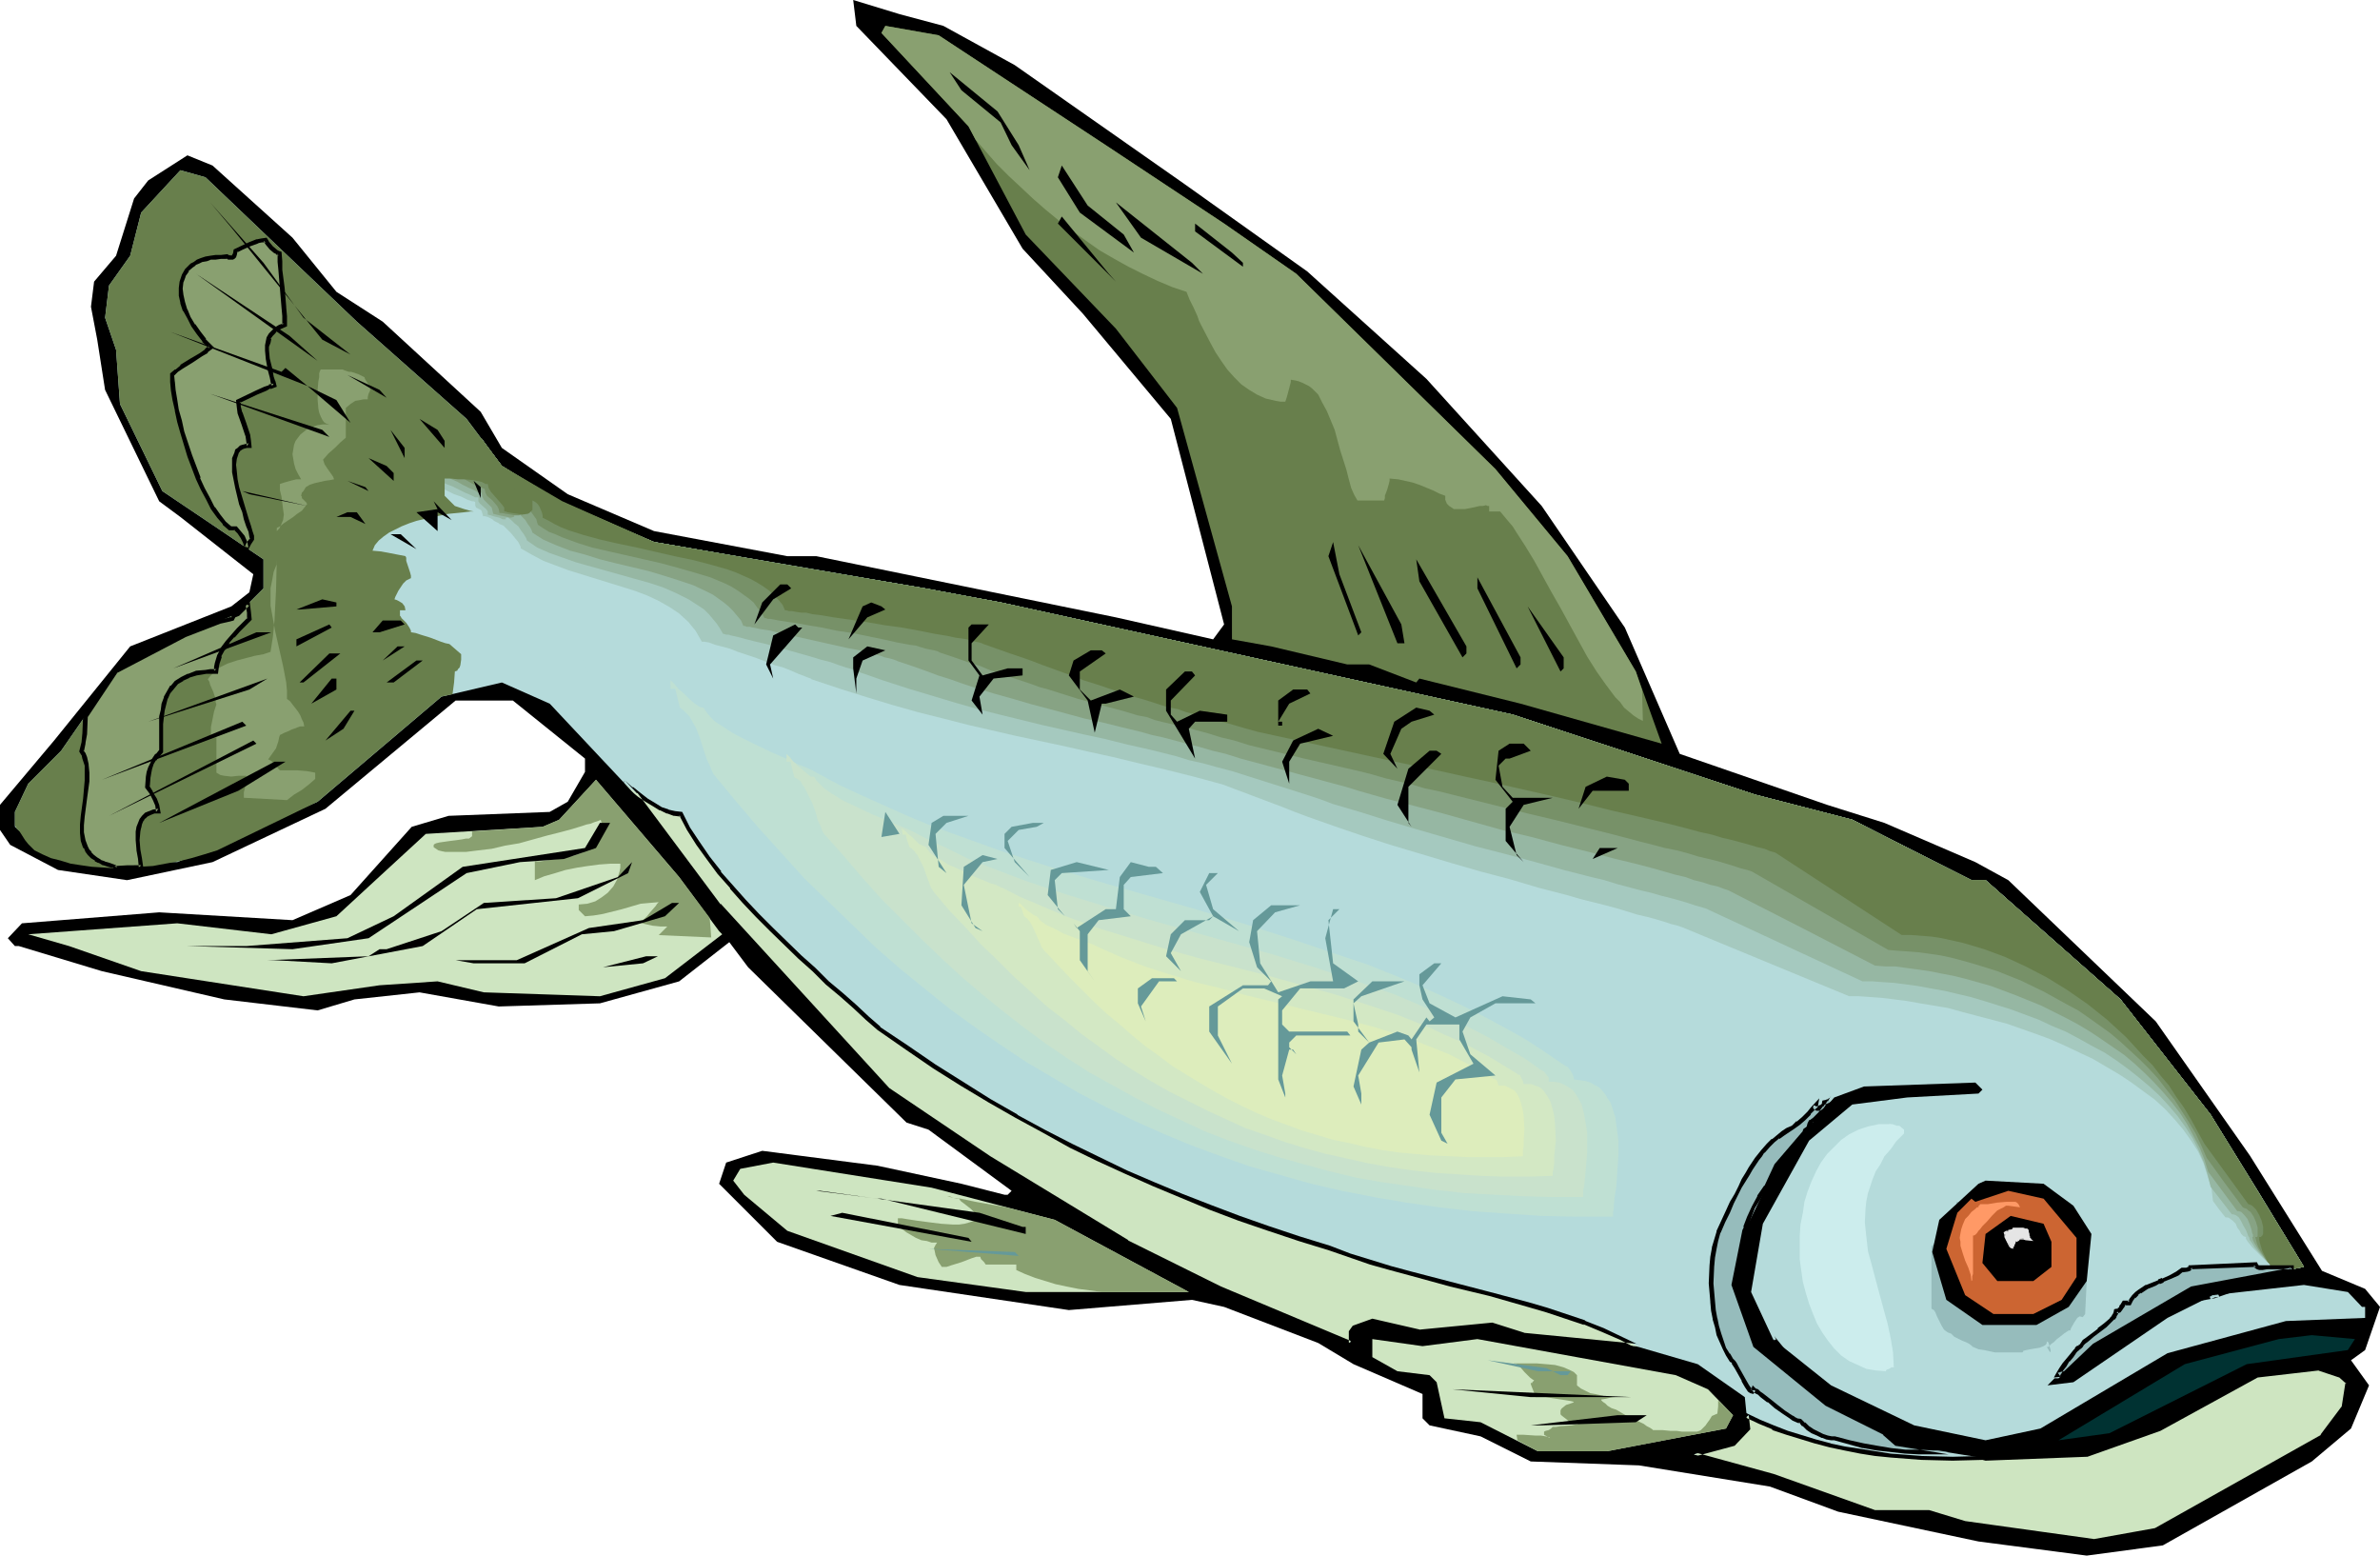 <?xml version="1.0" encoding="UTF-8" standalone="no"?>
<svg
   version="1.0"
   width="129.766mm"
   height="84.792mm"
   id="svg119"
   sodipodi:docname="Fish 223.wmf"
   xmlns:inkscape="http://www.inkscape.org/namespaces/inkscape"
   xmlns:sodipodi="http://sodipodi.sourceforge.net/DTD/sodipodi-0.dtd"
   xmlns="http://www.w3.org/2000/svg"
   xmlns:svg="http://www.w3.org/2000/svg">
  <sodipodi:namedview
     id="namedview119"
     pagecolor="#ffffff"
     bordercolor="#000000"
     borderopacity="0.25"
     inkscape:showpageshadow="2"
     inkscape:pageopacity="0.0"
     inkscape:pagecheckerboard="0"
     inkscape:deskcolor="#d1d1d1"
     inkscape:document-units="mm" />
  <defs
     id="defs1">
    <pattern
       id="WMFhbasepattern"
       patternUnits="userSpaceOnUse"
       width="6"
       height="6"
       x="0"
       y="0" />
  </defs>
  <path
     style="fill:#000000;fill-opacity:1;fill-rule:evenodd;stroke:none"
     d="m 194.405,5.333 14.706,8.081 35.067,24.565 25.21,17.939 24.563,22.141 23.755,26.181 17.13,25.05 11.312,26.019 30.381,10.505 11.797,3.717 18.746,8.081 6.787,3.717 30.381,29.09 19.392,27.636 14.867,23.757 8.888,3.717 3.07,3.717 -3.07,8.889 -2.909,2.101 3.717,5.172 -3.717,8.889 -8.08,6.788 -30.704,17.292 -15.675,2.101 -22.301,-2.909 -28.926,-6.141 -14.059,-5.172 -26.987,-4.364 -22.301,-0.808 -10.342,-5.172 -10.504,-2.263 -1.454,-1.454 v -5.01 l -14.221,-6.141 -7.272,-4.364 -19.392,-7.434 -6.626,-1.454 -25.371,2.101 -34.906,-5.172 -25.21,-8.889 -11.958,-11.959 1.454,-4.364 7.434,-2.424 23.755,3.071 17.291,3.717 8.888,2.263 h 0.646 l 0.808,-0.808 -17.13,-12.606 -4.525,-1.454 -32.643,-31.999 -3.878,-5.172 -10.342,8.081 -16.322,4.525 -20.846,0.646 -16.322,-2.909 -13.413,1.454 -7.595,2.263 -19.23,-2.263 -25.21,-5.818 -17.13,-5.172 H 3.07 l -1.454,-1.616 2.909,-3.071 28.28,-2.263 27.472,1.616 11.958,-5.172 12.605,-14.06 7.595,-2.263 20.846,-0.808 3.717,-2.101 3.555,-6.141 v -2.747 L 105.686,144.319 H 93.889 L 67.064,166.621 43.794,177.611 26.179,181.328 11.958,179.227 2.101,174.055 0,170.985 v -5.172 l 11.15,-13.252 15.675,-19.393 20.846,-8.242 3.717,-2.909 0.808,-3.717 -15.029,-11.798 -4.363,-3.232 -11.15,-22.949 -1.616,-10.343 -1.293,-6.788 0.646,-5.172 4.525,-5.333 3.717,-11.798 2.909,-3.717 8.08,-5.172 5.171,2.101 16.483,14.868 9.05,11.151 9.534,6.141 20.2,18.585 4.363,7.434 13.574,9.535 17.776,7.596 27.472,5.172 h 5.979 l 61.731,12.606 20.038,4.525 2.262,-3.071 L 241.269,86.3 223.169,64.645 210.726,51.231 195.051,24.565 176.467,5.333 175.821,0 l 9.534,2.909 z"
     id="path1" />
  <path
     style="fill:#687f4c;fill-opacity:1;fill-rule:evenodd;stroke:none"
     d="m 227.856,29.898 24.402,16.161 14.867,10.343 41.046,40.241 14.867,17.939 14.059,23.757 5.333,14.868 -29.088,-8.242 -20.846,-5.172 -0.646,0.808 -9.696,-3.717 h -4.525 l -15.675,-3.717 -8.08,-1.454 v -6.788 L 242.561,84.038 229.957,67.715 211.373,48.322 199.576,26.019 181.638,6.788 l 0.808,-1.455 10.989,1.939 z"
     id="path2" />
  <path
     style="fill:#89a070;fill-opacity:1;fill-rule:evenodd;stroke:none"
     d="m 338.39,142.218 0.162,6.303 -0.97,-0.485 -0.97,-0.646 -0.97,-0.808 -0.97,-0.808 -0.808,-1.131 -0.97,-0.97 -1.939,-2.586 -1.939,-2.747 -1.939,-3.071 -1.778,-3.232 -3.717,-6.788 -1.939,-3.394 -1.778,-3.232 -1.778,-3.232 -1.778,-2.909 -1.778,-2.747 -0.808,-1.293 -0.97,-1.131 -0.808,-0.97 -0.808,-0.97 h -2.262 v -1.131 h -0.323 l -0.323,-0.162 -0.646,0.162 h -0.646 l -1.454,0.323 -1.616,0.323 h -1.454 -0.808 l -0.485,-0.323 -0.485,-0.323 -0.485,-0.485 -0.323,-0.808 v -0.808 l -1.293,-0.485 -1.293,-0.646 -2.747,-1.131 -1.454,-0.485 -1.454,-0.323 -1.454,-0.323 -1.778,-0.162 v 0.485 l -0.162,0.646 -0.323,1.131 -0.485,1.293 v 0.485 l -0.162,0.485 h -5.494 l -0.646,-1.131 -0.646,-1.454 -0.485,-1.778 -0.485,-1.939 -1.293,-4.04 -1.131,-4.202 -0.808,-1.939 -0.808,-1.939 -0.97,-1.778 -0.808,-1.616 -1.293,-1.293 -0.646,-0.485 -0.646,-0.323 -0.646,-0.323 -0.808,-0.323 -0.646,-0.162 -0.97,-0.162 v 0.485 l -0.162,0.646 -0.646,2.424 -0.162,0.485 -0.162,0.485 h -0.97 l -0.97,-0.162 -2.101,-0.485 -1.778,-0.808 -1.616,-0.97 -1.616,-1.131 -1.454,-1.455 -1.454,-1.616 -1.131,-1.616 -1.293,-1.939 -0.97,-1.778 -1.939,-3.717 -0.485,-0.97 -0.323,-0.97 -0.808,-1.778 -0.808,-1.616 -0.646,-1.616 -2.909,-0.97 -3.07,-1.293 -3.07,-1.455 -2.909,-1.455 -2.909,-1.616 -3.07,-1.778 -2.747,-1.939 -2.909,-2.101 -2.747,-2.101 -2.747,-2.263 -2.586,-2.263 -2.586,-2.424 -2.424,-2.263 -2.424,-2.424 -2.262,-2.586 -2.101,-2.424 -1.454,-2.747 -17.938,-19.232 0.808,-1.455 10.989,1.939 34.421,22.626 24.402,16.161 14.867,10.343 41.046,40.241 14.867,17.939 14.059,23.757 z"
     id="path3" />
  <path
     style="fill:#000000;fill-opacity:1;fill-rule:evenodd;stroke:none"
     d="m 209.918,29.898 2.262,5.172 -3.717,-5.172 -2.262,-4.687 -8.08,-6.626 -2.424,-3.717 9.858,8.081 z"
     id="path4" />
  <path
     style="fill:#000000;fill-opacity:1;fill-rule:evenodd;stroke:none"
     d="m 231.573,48.322 2.101,3.717 -11.15,-8.242 -4.525,-7.273 0.808,-2.424 5.333,8.242 z"
     id="path5" />
  <path
     style="fill:#b5dbdb;fill-opacity:1;fill-rule:evenodd;stroke:none"
     d="m 73.528,66.261 22.624,20.04 7.272,9.697 11.15,7.273 20.2,8.404 55.752,9.535 15.675,2.909 105.525,23.11 49.934,16.484 20.038,5.172 24.563,12.444 h 2.909 l 27.795,24.565 18.584,23.757 19.23,31.353 -23.109,4.525 -20.038,11.798 -7.434,6.626 h -0.808 l -1.454,1.454 5.333,-0.646 19.392,-13.252 9.373,-4.687 18.746,-2.101 9.05,1.455 2.909,3.071 h 0.646 v 2.263 l -16.322,0.646 -24.402,6.626 -26.179,15.515 -11.312,2.424 -14.706,-3.071 -17.13,-8.242 -11.958,-9.535 -4.525,-9.697 2.424,-14.06 9.534,-17.131 8.888,-7.434 11.312,-1.454 14.706,-0.808 0.808,-0.808 -1.454,-1.454 -22.947,0.808 -6.141,2.263 -11.958,14.06 -6.464,13.414 -2.424,11.151 4.525,12.606 14.867,11.798 11.797,6.141 2.424,2.263 18.422,2.909 20.846,-0.808 15.029,-5.333 20.038,-10.99 12.766,-1.455 4.363,1.455 1.616,1.454 -0.808,5.333 -4.525,5.818 -34.259,19.232 -12.605,2.424 -26.664,-3.717 -7.595,-2.424 h -11.15 l -20.846,-7.272 -16.322,-4.525 8.08,-2.101 3.07,-3.232 -0.646,-6.464 -9.696,-6.788 -12.766,-3.717 -23.109,-2.263 -6.626,-2.101 -14.867,1.454 -9.696,-2.263 -3.878,1.455 -0.646,0.808 v 2.263 l -26.826,-11.151 -19.23,-9.697 -28.442,-17.292 -20.846,-14.06 -34.744,-37.979 -17.291,-22.787 -17.614,-18.747 -9.858,-4.364 -12.443,2.909 -25.533,21.656 -28.926,12.444 -21.654,-0.646 -9.534,-4.525 -2.262,-2.101 v -3.071 l 2.747,-5.818 6.787,-6.788 11.312,-16.323 14.059,-7.434 11.15,-4.525 5.171,-5.172 v -5.98 l -11.958,-8.081 -8.888,-5.98 -8.726,-17.939 -0.808,-11.151 -2.262,-6.626 0.808,-6.626 4.363,-6.141 2.262,-8.889 8.08,-8.727 5.171,1.455 z"
     id="path6" />
  <path
     style="fill:#96bcbc;fill-opacity:1;fill-rule:evenodd;stroke:none"
     d="m 403.676,247.589 v 0.162 l -0.162,0.323 -0.162,0.323 -0.323,0.485 -0.646,0.97 -0.646,1.293 -0.808,1.131 -0.808,0.97 -0.323,0.485 -0.162,0.323 -0.323,0.162 h -0.162 v 0.646 l -0.323,0.808 -0.323,0.646 -0.323,0.323 h -0.162 v 0 12.929 l 0.162,0.162 0.323,0.162 0.323,0.485 0.323,0.808 0.485,0.97 0.485,0.97 0.485,0.808 0.646,0.485 0.323,0.162 0.485,0.162 v 0 l 0.162,0.162 0.485,0.485 0.646,0.323 0.97,0.485 0.808,0.323 0.646,0.323 0.646,0.485 v 0.162 h 0.162 l 1.131,0.485 1.131,0.162 2.262,0.485 h 1.131 1.293 3.232 l 0.162,-0.162 v -0.162 l 0.646,-0.162 0.808,-0.162 0.97,-0.162 0.97,-0.162 0.808,-0.323 0.485,-0.323 0.162,-0.323 v -0.323 l 0.323,0.162 0.162,0.485 0.323,1.131 v 0.323 l -0.162,0.162 v -0.162 l -0.162,-0.162 -0.162,-0.323 -0.323,-0.485 h 0.323 l 0.323,-0.323 0.323,-0.323 0.485,-0.323 0.646,-0.646 0.646,-0.485 0.808,-0.646 0.97,-0.646 h 0.323 l 0.162,-0.485 0.646,-1.131 0.323,-0.485 0.323,-0.485 0.485,-0.323 0.646,0.162 0.485,-0.646 0.646,-13.575 -0.162,0.485 -0.323,0.808 -0.162,1.131 -0.162,1.131 -0.162,2.101 -0.162,0.97 v 0.808 l -1.454,1.131 -1.454,1.131 -1.454,0.646 -1.616,0.485 -1.616,0.485 -1.616,0.162 -1.778,0.162 -1.616,-0.162 -3.394,-0.323 -3.394,-0.323 -3.394,-0.485 -1.616,-0.162 h -1.616 l -0.646,-1.293 -0.323,-1.454 -0.323,-1.293 -0.162,-1.293 v -2.586 l 0.162,-2.586 0.323,-2.424 0.485,-2.424 0.323,-2.263 0.162,-2.101 z"
     id="path7" />
  <path
     style="fill:#b5dbdb;fill-opacity:1;fill-rule:evenodd;stroke:none"
     d="m 88.072,100.845 0.323,0.162 h 0.485 l 0.323,0.162 0.646,0.323 1.293,0.485 1.454,0.646 1.454,0.646 1.454,0.485 0.485,0.162 0.646,0.323 h 0.323 0.162 v 0.485 l 0.162,0.162 0.162,0.485 h 0.162 0.323 l 0.162,0.162 0.162,0.485 0.162,0.162 v 0.485 h 0.323 l 0.485,0.162 0.646,0.485 0.485,0.646 0.162,0.485 v 0.323 l 0.323,0.162 0.323,0.162 0.808,0.485 0.97,0.808 1.939,1.778 0.646,0.97 0.646,0.808 0.162,0.323 v 0.323 l 2.262,1.293 2.262,1.131 2.262,1.131 2.424,0.97 5.01,1.616 4.848,1.778 2.424,0.808 2.101,0.97 2.262,1.131 1.939,1.131 1.939,1.455 1.616,1.616 1.454,1.939 0.646,1.131 0.485,1.131 h 0.646 l 0.646,0.323 1.131,0.323 1.131,0.323 1.293,0.646 1.293,0.485 2.909,1.293 3.07,1.454 1.293,0.646 1.293,0.646 1.131,0.646 0.97,0.485 0.808,0.323 0.485,0.323 5.979,1.939 5.818,1.939 5.656,1.616 5.656,1.455 5.656,1.454 5.656,1.293 11.15,2.424 11.15,2.263 11.312,2.424 5.818,1.293 5.818,1.454 5.979,1.454 6.141,1.616 9.05,4.525 2.424,1.131 2.586,0.97 2.586,1.131 2.747,0.97 5.656,2.101 5.979,2.101 6.302,1.939 12.443,3.879 6.141,1.778 5.979,1.616 3.07,0.808 2.747,0.808 2.747,0.808 2.747,0.646 2.424,0.646 2.424,0.646 2.262,0.646 2.262,0.646 1.939,0.485 1.778,0.646 1.616,0.323 1.616,0.485 1.131,0.485 1.131,0.323 36.36,13.575 h 2.101 l 2.262,0.162 2.586,0.162 2.586,0.162 2.747,0.485 2.909,0.323 3.07,0.485 3.07,0.646 3.07,0.646 3.232,0.646 6.626,1.778 6.464,1.939 3.232,1.293 3.232,1.131 3.07,1.293 3.07,1.454 2.909,1.616 2.909,1.454 2.747,1.616 2.424,1.778 2.424,1.939 2.262,1.939 2.101,1.939 1.778,2.263 1.616,2.101 1.131,2.424 1.131,2.424 0.808,2.424 0.485,2.747 0.162,2.586 1.131,1.131 0.808,0.162 0.485,0.485 0.485,0.485 0.485,0.646 0.485,0.646 0.485,0.485 0.485,0.485 h 0.808 v 0.323 l 0.162,0.323 0.485,0.646 0.808,0.808 0.97,0.808 1.939,1.616 0.646,0.646 0.646,0.485 v 1.293 l 1.293,0.323 5.656,-1.131 -19.23,-31.353 -18.584,-23.757 -27.795,-24.565 h -2.909 l -24.563,-12.444 -20.038,-5.172 -49.934,-16.484 -105.525,-23.11 -15.675,-2.909 -55.752,-9.535 -20.2,-8.404 -11.15,-7.273 -4.202,-5.656 -2.262,0.323 h -1.939 l -0.97,0.808 -0.808,0.808 -0.808,0.485 -0.485,0.162 h -0.323 l -1.131,1.131 -0.162,0.485 -0.162,0.323 -0.485,0.808 -0.808,0.485 -0.323,0.162 h -0.485 v 4.525 h 1.131 z"
     id="path8" />
  <path
     style="fill:#a5c9bf;fill-opacity:1;fill-rule:evenodd;stroke:none"
     d="m 89.203,100.037 h 0.323 l 0.323,0.162 1.131,0.323 1.293,0.646 1.293,0.646 1.454,0.485 1.293,0.646 0.97,0.323 h 0.323 l 0.323,0.162 v 0.646 l 0.162,0.485 0.323,0.162 0.323,0.162 0.323,0.162 0.162,0.162 0.162,0.485 0.162,0.646 h 0.323 l 0.646,0.162 0.97,0.485 0.323,0.323 0.323,0.162 0.323,0.162 v 0 l 0.323,0.162 0.162,0.162 0.808,0.323 0.808,0.808 0.808,0.808 0.646,0.808 0.808,0.97 0.323,0.646 0.162,0.323 v 0.323 l 2.262,1.293 2.424,1.293 2.586,0.97 2.586,0.97 10.989,3.394 2.586,0.808 2.586,0.97 2.424,1.131 2.262,1.293 1.939,1.293 1.939,1.778 0.646,0.808 0.808,0.97 0.646,1.131 0.646,1.131 h 0.162 0.323 l 0.97,0.162 1.293,0.485 1.293,0.323 1.778,0.485 1.616,0.646 3.878,1.293 3.717,1.454 1.778,0.485 1.616,0.646 1.454,0.646 1.293,0.485 0.808,0.323 0.485,0.162 0.162,0.162 5.818,1.939 5.656,1.778 5.333,1.616 5.171,1.454 5.171,1.293 5.01,1.293 9.858,2.263 9.858,2.101 5.01,1.131 5.171,1.131 5.333,1.293 5.494,1.293 5.818,1.454 5.979,1.616 12.443,4.687 2.424,0.97 2.586,0.97 5.494,1.939 5.656,1.939 5.979,1.939 12.443,3.717 6.141,1.778 6.141,1.616 5.979,1.778 5.656,1.454 2.747,0.808 2.586,0.646 2.586,0.646 2.424,0.646 2.101,0.646 2.101,0.646 2.101,0.485 1.778,0.485 1.616,0.485 1.454,0.485 1.293,0.323 0.97,0.323 34.421,14.222 h 2.101 l 2.101,0.162 2.424,0.162 2.586,0.323 2.586,0.323 2.747,0.485 2.909,0.485 2.909,0.485 2.909,0.808 3.07,0.808 6.141,1.616 5.979,2.101 3.07,1.131 2.909,1.293 3.07,1.454 2.747,1.293 2.747,1.616 2.747,1.616 2.424,1.616 2.424,1.778 2.424,1.778 2.101,1.939 1.939,2.101 1.778,2.101 1.616,2.263 1.454,2.263 1.131,2.424 0.808,2.586 0.808,2.424 0.323,2.747 1.293,1.778 1.293,1.616 h 0.485 l 0.323,0.162 0.646,0.485 0.646,0.646 0.323,0.808 0.485,0.646 0.323,0.646 0.485,0.485 0.485,0.162 v 0.323 l 0.162,0.323 0.485,0.646 0.646,0.808 0.808,0.808 1.616,1.616 0.646,0.646 0.646,0.485 v 1.293 l 1.293,0.323 5.656,-1.131 -9.534,-15.676 -9.696,-15.676 -18.584,-23.757 -27.795,-24.565 h -2.909 l -12.282,-6.141 -12.282,-6.303 -20.038,-5.172 -24.886,-8.242 -25.048,-8.242 -105.525,-23.11 -7.918,-1.455 -7.757,-1.454 -27.795,-4.687 -27.957,-4.848 -10.019,-4.202 -9.858,-4.202 -11.474,-7.273 -2.101,-2.747 -2.101,-2.909 -2.262,0.323 h -1.939 l -0.97,0.808 -0.808,0.808 -0.808,0.485 -0.485,0.162 h -0.323 l -0.646,0.646 -0.485,0.485 -0.162,0.485 -0.162,0.323 -0.485,0.808 -0.808,0.485 -0.323,0.162 h -0.485 v 4.525 h 1.131 z"
     id="path9" />
  <path
     style="fill:#96b7a3;fill-opacity:1;fill-rule:evenodd;stroke:none"
     d="m 90.496,99.068 0.162,0.162 h 0.323 l 0.97,0.485 1.293,0.485 1.293,0.646 1.293,0.646 1.131,0.485 0.97,0.485 h 0.323 0.323 v 0.808 l 0.323,0.485 1.293,1.131 0.323,0.485 v 0.646 l 0.646,0.162 0.485,0.162 0.646,0.162 0.646,0.162 0.646,0.323 h 0.323 0.323 v -0.162 -0.162 h 0.485 l 0.646,0.485 0.646,0.646 0.808,0.646 0.646,0.97 0.485,0.646 0.485,0.808 0.162,0.485 2.101,1.454 2.586,1.131 2.747,0.97 2.747,0.97 12.12,3.394 2.909,0.808 2.909,0.97 2.586,1.131 2.586,1.293 2.262,1.454 0.97,0.646 0.97,0.97 0.808,0.97 0.808,0.97 0.646,0.97 0.646,1.131 h 0.162 l 0.485,0.162 h 0.485 l 0.485,0.162 1.454,0.323 1.778,0.485 1.939,0.485 2.101,0.485 9.211,2.586 2.101,0.646 1.939,0.485 1.778,0.646 1.454,0.485 0.646,0.162 0.485,0.162 0.323,0.162 0.323,0.162 2.909,0.97 2.747,0.97 5.494,1.778 4.848,1.454 4.848,1.454 4.525,1.293 4.525,1.131 8.565,2.101 8.565,1.939 4.525,0.97 4.525,1.131 5.01,1.131 5.171,1.293 2.586,0.808 2.909,0.646 2.909,0.808 3.07,0.808 15.837,5.01 2.424,0.808 2.586,0.97 5.494,1.616 5.656,1.778 5.979,1.778 12.282,3.555 6.302,1.616 5.979,1.616 5.818,1.616 5.656,1.454 2.747,0.646 2.586,0.808 2.424,0.646 2.424,0.646 2.101,0.485 2.262,0.646 1.939,0.485 1.778,0.485 1.616,0.485 1.454,0.485 1.131,0.323 1.131,0.323 32.32,15.03 h 2.101 l 2.101,0.162 2.424,0.162 2.424,0.323 2.424,0.323 2.586,0.485 2.747,0.485 2.747,0.646 2.747,0.646 2.747,0.808 5.656,1.778 5.656,2.101 2.747,1.293 2.747,1.131 2.747,1.454 2.586,1.454 2.747,1.454 2.424,1.616 2.424,1.778 2.262,1.778 2.101,1.778 2.101,1.939 1.939,2.101 1.778,2.101 1.616,2.263 1.454,2.263 1.131,2.263 1.131,2.586 0.808,2.586 0.646,2.586 4.363,5.656 h 0.323 l 0.485,0.162 0.646,0.485 0.485,0.808 0.485,0.97 0.485,0.808 0.323,0.808 0.162,0.485 0.162,0.162 v 0 l 0.162,0.646 0.485,0.646 0.485,0.808 0.646,0.808 1.454,1.616 0.646,0.646 0.485,0.485 v 1.293 l 1.293,0.323 5.656,-1.131 -9.534,-15.676 -9.696,-15.676 -18.584,-23.757 -27.795,-24.565 h -2.909 l -12.282,-6.141 -12.282,-6.303 -20.038,-5.172 -24.886,-8.242 -25.048,-8.242 -105.525,-23.11 -7.918,-1.455 -7.757,-1.454 -27.795,-4.687 -27.957,-4.848 -19.554,-8.404 -11.797,-7.273 -2.101,-2.747 -2.101,-2.909 -2.262,0.323 h -1.939 l -0.97,0.808 -0.808,0.808 -0.808,0.485 -0.485,0.162 h -0.323 l -0.646,0.646 -0.485,0.485 -0.162,0.485 -0.162,0.323 -0.485,0.808 -0.808,0.485 -0.323,0.162 h -0.485 v 4.525 h 1.131 z"
     id="path10" />
  <path
     style="fill:#87a384;fill-opacity:1;fill-rule:evenodd;stroke:none"
     d="m 91.627,98.098 0.162,0.162 h 0.323 l 0.97,0.485 1.131,0.485 1.131,0.646 1.293,0.646 1.131,0.485 0.808,0.485 h 0.485 0.162 l 0.162,0.808 0.323,0.646 0.808,0.808 0.808,0.808 0.162,0.646 0.162,0.646 0.646,0.162 0.646,0.162 1.616,0.323 0.646,0.162 0.646,-0.162 0.162,-0.162 v -0.323 -0.162 -0.485 l 0.485,0.162 0.646,0.485 0.485,0.485 0.646,0.646 0.485,0.808 0.485,0.646 0.323,0.646 0.162,0.485 0.97,0.646 1.293,0.808 2.586,1.131 2.909,1.131 3.07,0.808 3.07,0.97 3.232,0.808 6.787,1.616 3.232,0.97 3.07,0.97 2.909,0.97 2.747,1.293 1.293,0.646 1.131,0.808 1.131,0.808 0.97,0.808 0.97,0.97 0.808,0.97 0.808,0.97 0.485,1.131 h 0.323 l 0.323,0.162 h 0.646 l 0.646,0.162 0.808,0.162 0.808,0.162 2.101,0.323 2.262,0.646 2.586,0.485 10.827,2.424 2.586,0.485 2.262,0.646 2.101,0.485 0.808,0.323 0.808,0.162 0.646,0.162 0.485,0.162 0.485,0.162 0.323,0.162 2.909,0.97 2.747,0.97 2.586,0.97 2.586,0.808 2.262,0.808 2.424,0.808 2.101,0.646 2.101,0.646 4.04,1.131 3.878,1.131 7.272,1.939 3.555,0.97 3.717,0.808 3.878,0.97 4.04,0.97 2.262,0.646 2.262,0.485 2.424,0.646 2.424,0.646 2.586,0.646 2.747,0.808 2.747,0.646 3.07,0.97 19.23,5.172 2.424,0.646 2.586,0.808 5.656,1.616 5.656,1.454 6.141,1.616 12.12,3.394 6.141,1.454 5.979,1.616 5.818,1.454 5.494,1.455 2.747,0.646 2.586,0.646 2.424,0.646 2.262,0.646 2.262,0.646 2.101,0.485 1.778,0.646 1.939,0.485 1.454,0.485 1.454,0.323 1.293,0.485 0.97,0.323 15.19,7.757 15.029,7.757 2.101,0.162 h 2.101 l 2.262,0.323 2.424,0.323 2.262,0.323 2.424,0.485 2.586,0.485 2.586,0.646 5.171,1.454 5.171,1.939 5.171,2.101 5.171,2.586 2.424,1.293 2.424,1.454 2.424,1.616 4.686,3.232 2.101,1.778 2.101,1.939 1.939,1.939 1.939,2.101 1.778,2.101 1.616,2.101 1.454,2.263 1.293,2.424 1.293,2.424 0.97,2.424 0.808,2.586 5.979,8.081 h 0.323 l 0.485,0.162 0.646,0.646 0.646,0.808 0.485,1.131 0.323,0.97 0.162,0.808 0.162,0.323 v 0.485 h -0.162 l 0.162,0.646 0.323,0.646 0.485,0.808 0.485,0.808 1.293,1.616 0.485,0.646 0.485,0.485 v 1.293 l 1.293,0.323 5.656,-1.131 -9.534,-15.676 -9.696,-15.676 -18.584,-23.757 -27.795,-24.565 h -2.909 l -12.282,-6.141 -12.282,-6.303 -20.038,-5.172 -24.886,-8.242 -25.048,-8.242 -105.525,-23.11 -7.918,-1.455 -7.757,-1.454 -27.795,-4.687 -27.957,-4.848 -19.392,-8.404 -5.979,-3.555 -5.979,-3.717 -2.101,-2.747 -2.101,-2.909 -2.262,0.323 h -1.939 l -0.97,0.808 -0.808,0.808 -0.808,0.485 -0.485,0.162 h -0.323 l -0.646,0.646 -0.485,0.485 -0.162,0.485 -0.162,0.323 -0.485,0.808 -0.808,0.485 -0.323,0.162 h -0.485 v 4.525 h 1.131 z"
     id="path11" />
  <path
     style="fill:#779168;fill-opacity:1;fill-rule:evenodd;stroke:none"
     d="m 92.597,97.29 h 0.323 l 0.323,0.162 0.808,0.323 1.131,0.646 2.262,1.293 0.97,0.485 0.97,0.323 0.323,0.162 h 0.162 l 0.162,0.808 0.323,0.646 1.131,0.97 0.97,1.131 0.323,0.646 0.162,0.808 h 0.162 0.323 l 0.808,0.162 1.939,0.323 h 0.808 l 0.323,-0.162 h 0.323 l 0.162,-0.323 0.162,-0.323 v -0.485 -0.646 l 0.323,0.162 0.485,0.323 0.485,0.485 0.485,0.646 0.808,1.131 0.162,0.646 0.162,0.485 0.97,0.646 1.293,0.808 1.293,0.485 1.454,0.646 3.07,1.131 3.07,0.97 3.555,0.808 7.11,1.616 3.555,0.808 3.555,0.97 3.394,0.97 3.232,0.97 3.07,1.293 1.293,0.646 1.293,0.808 1.131,0.808 1.131,0.808 0.97,0.808 0.808,1.131 0.808,0.97 0.646,1.131 h 0.323 l 0.323,0.162 h 0.646 l 0.808,0.162 0.808,0.162 1.131,0.162 0.97,0.162 1.293,0.162 2.586,0.485 2.909,0.485 3.07,0.646 3.232,0.485 6.302,1.293 2.909,0.646 2.586,0.485 1.293,0.162 0.97,0.323 1.131,0.323 0.808,0.162 0.808,0.162 0.646,0.162 0.323,0.162 0.323,0.162 2.909,0.97 2.747,0.97 2.586,0.808 2.262,0.97 2.262,0.646 2.101,0.808 1.939,0.646 1.939,0.646 1.778,0.646 1.778,0.485 3.07,0.97 3.07,0.97 5.979,1.616 3.07,0.808 3.232,0.97 1.778,0.323 1.778,0.646 1.939,0.485 2.101,0.485 2.262,0.485 2.262,0.646 2.424,0.646 2.586,0.808 2.747,0.646 3.07,0.97 11.312,2.747 11.312,2.586 2.586,0.646 2.747,0.808 5.494,1.293 2.747,0.808 3.07,0.646 5.818,1.455 12.282,3.071 6.141,1.454 5.818,1.454 5.818,1.455 5.494,1.454 2.586,0.646 2.424,0.646 2.424,0.485 2.424,0.646 2.101,0.646 2.101,0.485 1.939,0.485 1.616,0.485 1.616,0.485 1.454,0.485 1.293,0.323 0.97,0.323 28.118,16.161 1.939,0.162 2.262,0.162 2.101,0.162 2.262,0.323 2.262,0.323 2.262,0.485 2.424,0.646 2.262,0.646 4.686,1.455 4.848,1.939 4.686,2.263 4.686,2.586 2.424,1.293 2.101,1.454 2.262,1.616 2.262,1.616 2.101,1.778 1.939,1.778 2.101,1.939 1.939,1.939 1.778,1.939 1.616,2.101 1.778,2.263 1.454,2.263 1.454,2.263 1.454,2.424 1.131,2.424 1.131,2.586 3.717,5.172 3.717,5.01 0.323,0.162 0.485,0.162 0.323,0.323 0.485,0.323 0.646,0.97 0.485,1.131 0.323,1.131 v 0.97 0.485 0.323 l -0.162,0.162 h -0.323 l 0.162,0.646 0.162,0.646 0.323,0.808 0.485,0.808 0.97,1.616 0.485,0.646 0.485,0.485 v 1.293 l 1.293,0.323 5.656,-1.131 -9.534,-15.676 -9.696,-15.676 -18.584,-23.757 -27.795,-24.565 h -2.909 l -12.282,-6.141 -12.282,-6.303 -20.038,-5.172 -24.886,-8.242 -25.048,-8.242 -105.525,-23.11 -7.918,-1.455 -7.757,-1.454 -27.795,-4.687 -27.957,-4.848 -9.534,-4.202 -9.696,-4.202 -12.12,-7.273 -2.101,-2.747 -2.101,-2.909 -2.262,0.323 h -1.939 l -0.97,0.808 -0.808,0.808 -0.808,0.485 -0.485,0.162 h -0.323 l -0.646,0.646 -0.485,0.485 -0.162,0.485 -0.162,0.323 -0.485,0.808 -0.808,0.485 -0.323,0.162 h -0.485 v 4.525 h 1.131 z"
     id="path12" />
  <path
     style="fill:#687f4c;fill-opacity:1;fill-rule:evenodd;stroke:none"
     d="m 93.728,96.32 0.323,0.162 h 0.323 l 0.808,0.323 0.97,0.646 0.97,0.646 1.131,0.646 0.97,0.485 0.808,0.485 h 0.323 0.162 l 0.162,0.808 0.485,0.808 1.131,1.293 1.131,1.293 0.485,0.646 v 0.808 h 0.323 l 0.323,0.162 0.97,0.162 1.131,0.162 0.97,0.162 1.131,-0.162 0.323,-0.162 0.323,-0.323 0.323,-0.323 v -0.485 -0.646 -0.808 l 0.323,0.162 0.485,0.323 0.323,0.323 0.323,0.485 0.485,1.131 0.162,0.646 v 0.485 l 1.293,0.646 1.131,0.646 1.293,0.646 1.616,0.646 3.07,0.97 3.555,0.97 3.555,0.808 3.878,0.808 7.757,1.778 3.878,0.808 3.717,0.97 3.394,0.97 1.778,0.646 1.454,0.646 1.454,0.646 1.454,0.808 1.293,0.808 1.131,0.808 0.97,0.97 0.97,0.97 0.808,0.97 0.485,1.131 h 0.323 l 0.485,0.162 h 0.646 l 0.808,0.162 1.131,0.162 h 0.97 l 1.293,0.323 1.454,0.162 2.909,0.485 3.394,0.485 3.394,0.485 3.717,0.646 3.555,0.485 3.555,0.646 3.232,0.646 2.909,0.485 1.454,0.323 1.293,0.162 0.97,0.162 0.97,0.323 0.808,0.162 0.808,0.162 0.485,0.162 0.323,0.162 2.747,0.97 2.747,0.97 2.424,0.808 2.262,0.808 2.101,0.808 1.778,0.646 1.778,0.646 1.778,0.646 1.454,0.485 1.454,0.646 2.586,0.808 2.424,0.808 4.686,1.616 2.424,0.646 2.586,0.808 1.454,0.485 1.616,0.485 1.778,0.323 1.778,0.646 1.939,0.485 2.262,0.646 2.262,0.646 2.586,0.646 2.747,0.808 2.909,0.808 26.018,5.656 5.333,1.131 5.494,1.131 5.818,1.293 5.979,1.293 12.12,2.747 6.141,1.454 5.818,1.454 5.656,1.293 5.494,1.293 2.586,0.646 2.424,0.646 2.424,0.646 2.262,0.485 2.101,0.646 2.101,0.485 1.778,0.485 1.778,0.485 1.616,0.485 1.454,0.323 1.131,0.485 1.131,0.323 26.018,16.969 h 1.939 l 2.101,0.162 2.101,0.162 2.101,0.323 4.363,0.97 4.363,1.293 4.363,1.616 4.202,1.939 4.363,2.263 4.202,2.586 4.202,2.909 4.04,3.232 3.878,3.555 3.555,3.879 1.939,1.939 1.616,2.101 1.778,2.101 1.454,2.263 1.616,2.263 1.454,2.424 2.747,5.01 9.05,12.444 0.485,0.162 0.323,0.162 0.323,0.323 0.485,0.485 0.646,1.131 0.485,1.131 0.323,1.293 v 1.131 0.323 l -0.162,0.323 -0.323,0.323 h -0.323 v 0.646 l 0.162,0.646 0.485,1.616 0.808,1.616 0.323,0.646 0.485,0.485 v 1.293 l 1.293,0.323 5.656,-1.131 -19.23,-31.353 -18.584,-23.757 -27.795,-24.565 h -2.909 l -24.563,-12.444 -20.038,-5.172 -49.934,-16.484 -105.525,-23.11 -15.675,-2.909 -55.752,-9.535 -18.907,-8.404 -12.443,-7.273 -4.202,-5.656 -2.262,0.323 h -1.939 l -0.97,0.808 -0.808,0.808 -0.808,0.485 -0.485,0.162 h -0.323 l -1.131,1.131 -0.162,0.485 -0.162,0.323 -0.485,0.808 -0.808,0.485 -0.323,0.162 h -0.485 v 4.525 h 1.131 z"
     id="path13" />
  <path
     style="fill:#b5dbdb;fill-opacity:1;fill-rule:evenodd;stroke:none"
     d="m 114.251,124.764 v 0 l 0.162,0.323 0.323,0.323 0.323,0.323 1.131,1.131 1.131,1.293 1.293,1.131 1.293,1.131 0.646,0.485 0.646,0.323 0.485,0.162 h 0.485 l 0.646,1.131 0.808,1.131 1.293,1.131 1.454,1.131 1.778,1.131 1.778,1.131 2.101,0.97 2.101,1.131 4.202,2.101 4.202,1.939 1.939,0.808 1.939,0.808 1.616,0.808 1.293,0.646 5.171,2.747 5.333,2.747 5.333,2.424 5.494,2.424 5.494,2.263 5.656,2.263 5.494,2.101 5.818,1.939 11.635,3.879 11.635,3.717 11.797,3.555 23.594,7.111 11.635,3.717 11.474,4.04 5.656,2.101 5.494,2.101 5.494,2.263 5.494,2.424 5.333,2.586 5.171,2.586 5.171,2.909 5.01,2.909 4.848,3.071 4.686,3.394 0.485,0.162 0.323,0.162 0.485,0.485 0.323,0.485 0.485,1.131 0.162,0.485 v 0.485 h 1.454 l 1.293,0.323 1.131,0.323 0.97,0.646 0.97,0.485 0.97,0.808 0.646,0.97 0.646,0.97 0.485,0.97 0.646,1.293 0.323,1.131 0.323,1.293 0.485,2.747 0.162,2.747 v 2.909 l -0.162,2.909 -0.162,2.747 -0.323,2.586 -0.162,1.131 -0.162,2.263 -0.162,0.97 -0.162,0.808 v 0.808 l -0.162,0.485 v 0.485 h -8.565 l -8.403,-0.323 -8.403,-0.646 -8.242,-0.646 -7.918,-0.97 -7.918,-1.131 -7.595,-1.454 -7.595,-1.616 -7.434,-1.778 -7.272,-1.939 -7.272,-2.263 -6.949,-2.424 -6.949,-2.586 -6.787,-2.909 -6.787,-3.071 -6.464,-3.232 -6.464,-3.394 -6.464,-3.717 -6.302,-3.879 -6.141,-4.202 -6.141,-4.202 -5.979,-4.525 -5.979,-4.848 -5.818,-4.848 -5.656,-5.172 -5.818,-5.333 -5.494,-5.495 -5.656,-5.818 -5.494,-5.98 -5.333,-6.141 -5.494,-6.303 -5.333,-6.626 -0.485,-0.646 -0.323,-0.97 -0.323,-0.97 -0.485,-1.131 -0.808,-2.263 -0.646,-2.424 -0.97,-2.424 -0.485,-1.131 -0.646,-0.97 -0.646,-0.97 -0.646,-0.808 -0.646,-0.646 -0.808,-0.646 -1.131,-4.525 h -1.131 z"
     id="path14" />
  <path
     style="fill:#bfe0d3;fill-opacity:1;fill-rule:evenodd;stroke:none"
     d="m 138.168,139.955 v 0.162 l 0.162,0.162 0.162,0.162 0.485,0.485 0.808,0.97 1.131,0.97 1.131,1.131 1.131,0.97 0.485,0.323 0.485,0.323 0.485,0.162 h 0.323 l 0.646,0.97 0.808,0.97 0.97,0.97 1.293,0.808 1.454,0.97 1.616,0.97 3.555,1.778 3.717,1.778 3.717,1.616 1.616,0.808 1.616,0.646 1.454,0.646 1.131,0.646 4.525,2.424 4.525,2.101 4.686,2.101 4.686,2.101 4.686,1.939 4.848,1.778 9.858,3.555 10.019,3.232 10.181,3.071 10.181,2.909 10.181,2.909 10.181,3.071 10.019,3.232 10.019,3.394 4.848,1.616 4.848,1.939 4.686,1.939 4.686,2.101 4.525,2.101 4.525,2.263 4.525,2.424 4.363,2.424 4.202,2.747 4.04,2.747 0.323,0.162 0.323,0.162 0.646,0.808 0.485,0.97 0.162,0.485 v 0.323 l 1.293,0.162 1.131,0.162 0.97,0.323 0.808,0.485 0.97,0.485 0.646,0.646 0.646,0.808 0.485,0.808 0.646,0.97 0.323,0.97 0.646,2.101 0.323,2.424 0.323,2.424 v 2.424 l -0.162,2.424 -0.162,2.424 -0.162,2.263 -0.323,1.939 -0.162,1.778 v 0.646 l -0.162,0.646 v 0.485 0.485 h -7.434 l -7.434,-0.162 -7.11,-0.485 -6.949,-0.485 -6.949,-0.808 -6.787,-0.97 -6.626,-1.131 -6.626,-1.293 -6.302,-1.455 -6.302,-1.778 -6.302,-1.778 -5.979,-2.101 -6.141,-2.263 -5.818,-2.424 -5.818,-2.586 -5.656,-2.747 -5.656,-2.909 -5.494,-3.232 -5.494,-3.232 -5.333,-3.555 -5.171,-3.555 -5.333,-3.879 -5.01,-4.04 -5.171,-4.202 -5.01,-4.364 -4.848,-4.687 -4.848,-4.687 -5.01,-4.848 -4.686,-5.172 -4.686,-5.172 -4.686,-5.495 -4.686,-5.656 -0.323,-0.646 -0.323,-0.808 -0.808,-1.778 -0.323,-0.97 -0.323,-0.97 -0.646,-2.101 -0.808,-2.101 -0.97,-1.778 -0.485,-0.808 -0.646,-0.646 -0.646,-0.646 -0.646,-0.485 -0.485,-1.939 -0.485,-1.939 h -0.97 z"
     id="path15" />
  <path
     style="fill:#c9e2cc;fill-opacity:1;fill-rule:evenodd;stroke:none"
     d="m 162.085,155.308 v 0 l 0.162,0.162 0.162,0.162 0.323,0.323 0.646,0.808 0.97,0.97 0.97,0.808 0.97,0.808 0.808,0.646 h 0.485 l 0.323,0.162 0.323,0.646 0.808,0.808 0.808,0.808 1.131,0.808 1.293,0.808 1.293,0.808 3.07,1.454 3.07,1.454 3.07,1.293 1.454,0.646 1.293,0.485 1.131,0.485 1.131,0.485 3.717,1.939 3.878,1.778 3.878,1.939 4.04,1.616 8.08,3.071 8.242,2.747 8.403,2.586 8.565,2.586 17.291,4.848 8.565,2.424 8.403,2.586 8.403,2.747 8.242,2.909 3.878,1.616 4.04,1.778 3.878,1.616 3.878,1.939 3.717,1.939 3.555,2.101 3.717,2.101 3.394,2.424 0.323,0.162 0.323,0.162 0.485,0.646 0.485,0.646 v 0.808 h 1.131 l 0.97,0.162 0.808,0.323 0.646,0.323 0.808,0.485 0.646,0.485 0.485,0.646 0.485,0.808 0.808,1.454 0.485,1.939 0.323,1.778 0.323,2.101 v 2.101 2.101 l -0.162,1.939 -0.162,1.939 -0.162,1.616 -0.162,1.454 -0.162,0.646 v 0.485 0.485 0.485 h -6.302 l -6.141,-0.162 -5.979,-0.323 -5.979,-0.323 -5.818,-0.646 -5.656,-0.808 -5.656,-0.808 -5.494,-0.97 -5.333,-1.293 -5.333,-1.454 -5.171,-1.454 -5.171,-1.616 -5.01,-1.778 -5.01,-1.939 -4.848,-2.263 -4.848,-2.263 -4.686,-2.424 -4.686,-2.586 -4.686,-2.586 -4.525,-2.909 -4.525,-3.071 -4.363,-3.232 -4.363,-3.394 -4.202,-3.394 -4.363,-3.717 -4.04,-3.717 -4.202,-4.04 -4.04,-4.04 -4.202,-4.202 -4.04,-4.525 -3.878,-4.525 -4.04,-4.525 -0.323,-0.646 -0.162,-0.646 -0.646,-1.293 -0.485,-1.778 -0.646,-1.778 -0.808,-1.616 -0.808,-1.616 -0.485,-0.646 -0.323,-0.646 -0.646,-0.485 -0.646,-0.323 -0.808,-3.232 h -0.808 z"
     id="path16" />
  <path
     style="fill:#d3e8c4;fill-opacity:1;fill-rule:evenodd;stroke:none"
     d="m 185.84,170.662 h 0.162 v 0.162 l 0.485,0.323 0.646,0.646 0.808,0.646 1.454,1.454 0.808,0.323 0.323,0.162 h 0.162 l 0.485,0.646 0.485,0.646 0.808,0.646 0.808,0.485 1.131,0.646 0.97,0.646 2.586,1.131 2.586,1.293 2.424,0.97 1.131,0.485 1.131,0.323 0.97,0.485 0.808,0.323 3.07,1.616 3.07,1.293 6.464,2.747 6.626,2.424 6.787,2.101 6.787,2.101 6.949,1.939 14.059,3.555 6.949,1.939 6.949,1.939 6.626,2.101 6.787,2.263 6.464,2.586 3.07,1.454 3.07,1.293 3.07,1.616 3.07,1.616 2.909,1.778 2.909,1.778 0.162,0.162 h 0.323 l 0.323,0.646 0.323,0.646 0.162,0.646 h 0.808 0.808 l 0.808,0.323 0.485,0.162 0.646,0.323 0.485,0.485 0.808,1.131 0.646,1.131 0.485,1.616 0.323,1.454 0.162,1.616 0.162,3.394 -0.162,1.616 -0.162,1.616 v 1.293 l -0.162,1.293 -0.162,0.808 v 0.646 l -5.01,0.162 h -5.01 l -4.848,-0.162 -4.686,-0.323 -4.848,-0.323 -4.525,-0.485 -4.525,-0.646 -4.525,-0.808 -4.363,-0.97 -4.363,-0.97 -4.202,-1.131 -4.202,-1.293 -4.04,-1.454 -4.202,-1.454 -3.878,-1.778 -3.878,-1.778 -3.878,-1.939 -3.878,-1.939 -3.717,-2.101 -3.717,-2.263 -3.717,-2.424 -3.555,-2.586 -3.555,-2.586 -3.555,-2.909 -3.555,-2.747 -3.394,-3.071 -3.394,-3.071 -3.394,-3.394 -3.394,-3.232 -3.232,-3.555 -3.394,-3.555 -3.232,-3.879 -0.485,-0.808 -0.485,-1.293 -0.485,-1.293 -0.485,-1.454 -0.646,-1.293 -0.646,-1.293 -0.808,-0.97 -0.323,-0.323 -0.485,-0.323 -0.485,-1.293 -0.323,-1.293 h -0.646 z"
     id="path17" />
  <path
     style="fill:#ddedbc;fill-opacity:1;fill-rule:evenodd;stroke:none"
     d="m 209.918,185.853 v 0.162 l 0.323,0.162 0.485,0.485 0.646,0.646 1.293,0.97 0.485,0.323 0.485,0.162 0.323,0.323 0.323,0.485 0.646,0.485 0.646,0.485 1.778,0.808 1.778,0.97 3.878,1.454 0.97,0.323 0.808,0.323 0.808,0.323 0.646,0.323 4.686,2.101 5.01,1.939 5.01,1.616 5.333,1.616 5.333,1.293 5.333,1.455 10.666,2.586 10.666,2.586 5.333,1.454 5.171,1.616 5.01,1.939 4.848,1.939 4.686,2.424 2.262,1.293 2.101,1.293 0.485,0.162 0.323,0.323 0.162,0.485 0.162,0.485 h 0.646 0.646 l 0.97,0.485 0.97,0.485 0.646,0.808 0.485,0.97 0.323,1.131 0.323,1.293 0.162,1.131 0.162,2.586 -0.162,2.424 v 1.131 l -0.162,0.808 v 0.808 0.485 l -3.878,0.162 h -3.717 -3.878 l -3.555,-0.162 -3.717,-0.162 -3.555,-0.323 -3.394,-0.323 -3.394,-0.485 -3.394,-0.646 -3.394,-0.808 -3.232,-0.646 -3.232,-0.97 -3.232,-0.97 -3.07,-1.131 -3.07,-1.131 -3.07,-1.293 -3.07,-1.454 -2.909,-1.454 -2.909,-1.616 -2.747,-1.616 -2.909,-1.778 -2.909,-1.778 -2.747,-2.101 -2.747,-1.939 -2.747,-2.263 -2.586,-2.263 -2.747,-2.263 -2.586,-2.424 -2.586,-2.586 -2.586,-2.586 -2.586,-2.747 -2.586,-2.747 -0.485,-0.646 -0.323,-0.97 -0.485,-0.97 -0.485,-1.131 -0.485,-0.97 -0.485,-0.97 -0.646,-0.808 -0.646,-0.485 -0.646,-1.939 h -0.485 z"
     id="path18" />
  <path
     style="fill:#687f4c;fill-opacity:1;fill-rule:evenodd;stroke:none"
     d="m 109.241,99.876 h -0.646 l -0.646,0.162 -1.454,0.485 -1.454,0.323 h -0.646 -0.485 l -1.616,-0.646 -1.616,-0.646 -1.616,-0.323 -1.616,-0.323 -1.616,-0.162 h -1.454 l -1.454,-0.162 h -1.293 v 3.555 l 2.101,2.101 0.97,0.323 0.97,0.323 1.131,0.323 0.808,0.162 h 0.808 -1.454 l -1.293,0.162 -3.232,0.323 -3.232,0.646 -3.394,0.808 -1.454,0.485 -1.616,0.646 -1.293,0.646 -1.293,0.646 -1.131,0.808 -0.97,0.808 -0.808,0.97 -0.485,1.131 1.778,0.162 3.394,0.646 1.616,0.323 0.162,0.323 v 0.646 l 0.808,2.424 0.162,0.646 v 0.485 l -0.323,0.162 -0.646,0.323 -0.646,0.646 -0.97,1.455 -0.323,0.646 -0.323,0.646 -0.162,0.485 0.485,0.162 0.323,0.162 0.808,0.485 0.485,0.646 0.162,0.808 h -1.131 v 1.131 l 0.162,0.162 0.162,0.323 0.485,0.485 0.485,0.485 0.646,0.97 0.323,0.646 v 0.323 l 0.97,0.162 0.97,0.323 2.101,0.646 2.101,0.808 0.97,0.323 0.808,0.162 2.424,2.101 v 1.131 l -0.162,1.131 -0.162,0.485 -0.323,0.323 -0.162,0.323 -0.485,0.162 -0.162,2.263 -0.323,2.424 -2.262,0.485 -25.533,21.656 -20.685,10.02 -2.586,0.808 -2.747,0.808 -2.586,0.646 -2.747,0.485 -2.586,0.485 -2.747,0.162 -2.424,0.323 h -2.586 l -2.424,-0.162 -2.424,-0.162 -2.262,-0.323 -2.101,-0.323 -2.101,-0.646 -1.939,-0.485 L 8.726,175.995 7.11,175.187 6.949,175.025 6.787,174.863 6.464,174.54 5.818,173.894 5.171,173.086 4.04,171.308 3.394,170.662 3.232,170.338 3.07,170.015 v -2.747 l 2.747,-5.818 6.787,-6.788 11.312,-16.323 14.059,-7.434 11.15,-4.525 5.171,-5.172 v -5.98 l -11.958,-8.081 -8.888,-5.98 -8.726,-17.939 -0.808,-11.151 -2.262,-6.626 0.808,-6.626 4.363,-6.141 2.262,-8.889 8.08,-8.727 5.171,1.455 31.189,29.736 22.624,20.04 7.272,9.697 5.818,3.717 h -0.646 l 0.323,0.162 h 0.485 l 0.646,0.646 0.646,0.646 v 0.485 l 0.162,0.485 1.454,0.162 1.131,0.323 z"
     id="path19" />
  <path
     style="fill:#89a070;fill-opacity:1;fill-rule:evenodd;stroke:none"
     d="m 70.619,76.119 h -4.525 l -0.162,0.323 -0.162,0.485 v 0.808 l -0.162,0.808 -0.162,1.778 v 1.939 l 0.162,1.939 0.162,0.808 0.323,0.808 0.323,0.646 0.323,0.485 0.485,0.323 0.646,0.162 h -1.293 l -1.131,0.162 -0.97,0.323 -0.97,0.323 -0.808,0.646 -0.808,0.646 -0.485,0.646 -0.485,0.646 -0.323,0.808 -0.162,0.97 -0.162,0.97 0.162,0.97 0.162,0.97 0.323,1.131 0.485,0.97 0.646,1.131 h -0.485 -0.485 l -1.293,0.323 -1.131,0.323 -0.97,0.323 v 1.293 l 0.323,1.293 0.323,2.586 0.162,1.131 -0.162,1.131 -0.485,1.131 -0.323,0.646 -0.485,0.485 v 5.98 l -0.162,6.303 -0.323,6.303 -0.323,3.232 -0.485,3.071 -1.454,0.485 -1.778,0.323 -3.717,0.97 -1.939,0.646 -1.616,0.808 -0.646,0.485 -0.646,0.646 -0.646,0.646 -0.485,0.646 0.323,0.485 0.162,0.646 0.646,1.455 0.485,1.454 v 0.646 l 0.162,0.485 -0.485,1.454 -0.323,1.616 -0.323,1.616 v 0.808 0.808 h 0.323 0.162 v 0.162 l 0.162,0.323 h 0.162 0.323 v 0 7.273 l 0.808,0.485 0.808,0.162 1.454,0.162 1.454,-0.162 h 1.616 v 0.323 0.485 l -0.162,1.293 -0.323,1.293 v 0.646 0.485 l 8.888,0.485 1.454,-1.131 1.616,-0.97 1.454,-1.131 1.293,-1.131 v -0.646 -0.646 l -1.778,-0.323 -1.939,-0.162 h -1.939 -1.616 l -0.162,-0.162 -0.162,-0.162 -0.646,-0.808 -0.808,-0.808 -0.323,-0.162 -0.323,-0.162 0.808,-1.131 0.808,-1.131 0.485,-1.454 0.162,-0.808 0.162,-0.485 0.97,-0.485 0.808,-0.323 0.323,-0.162 0.323,-0.162 0.485,-0.162 0.808,-0.323 0.485,-0.162 h 0.808 l -0.162,-0.808 -0.323,-0.646 -0.323,-0.808 -0.485,-0.808 -1.131,-1.454 -0.485,-0.646 -0.646,-0.485 v -1.616 l -0.162,-1.778 -0.646,-3.394 -0.808,-3.555 -0.808,-3.555 -0.646,-3.555 -0.323,-1.778 v -1.778 -1.778 l 0.323,-1.616 0.323,-1.778 0.646,-1.616 v -7.434 l 0.323,-0.162 0.323,-0.162 0.808,-0.646 1.939,-1.293 0.808,-0.646 0.97,-0.646 0.646,-0.808 0.485,-0.646 h -0.162 v -0.162 l -0.485,-0.485 -0.485,-0.485 v -0.323 l -0.162,-0.162 0.162,-0.646 0.323,-0.323 0.485,-0.808 0.808,-0.485 0.97,-0.323 2.101,-0.485 1.131,-0.162 0.808,-0.162 -0.162,-0.485 -0.323,-0.485 -0.808,-1.131 -0.646,-0.97 -0.162,-0.485 -0.162,-0.485 1.131,-1.293 1.293,-1.131 1.131,-1.131 1.131,-0.97 v -6.141 l 0.97,-0.808 0.97,-0.646 0.97,-0.162 0.808,-0.162 h 0.808 v -0.485 l 0.162,-0.646 0.323,-0.646 v -0.485 -0.323 l -0.162,-0.162 -0.808,-1.293 -0.162,-0.323 V 77.735 L 73.851,77.089 72.397,76.604 h -0.485 l -0.485,-0.162 -0.485,-0.162 z"
     id="path20" />
  <path
     style="fill:#89a070;fill-opacity:1;fill-rule:evenodd;stroke:none"
     d="m 48.318,126.703 -0.323,0.808 -1.293,0.323 -1.454,0.162 -7.272,2.909 -14.059,7.434 -6.302,9.05 -0.162,3.879 -0.323,1.778 -0.323,1.616 0.323,0.646 0.323,0.808 0.323,1.454 0.162,1.616 v 1.778 l -0.485,3.555 -0.485,3.555 -0.162,1.778 v 1.778 l 0.323,1.455 0.485,1.454 0.485,0.646 0.323,0.646 0.646,0.646 0.646,0.485 0.808,0.485 0.97,0.485 0.97,0.323 1.131,0.323 v 0.323 l 2.747,-0.162 2.747,-0.162 -0.323,-1.616 -0.323,-1.939 v -1.939 -1.778 l 0.162,-0.808 0.162,-0.808 0.323,-0.808 0.485,-0.485 0.485,-0.485 0.808,-0.485 0.808,-0.162 0.97,-0.162 -0.162,-1.293 -0.646,-1.131 -0.646,-1.293 -0.808,-1.293 0.162,-2.101 0.162,-0.97 0.323,-0.808 0.323,-0.97 0.485,-0.808 0.646,-0.808 0.646,-0.97 v -5.656 l 0.162,-1.293 0.162,-1.454 0.323,-1.293 0.485,-1.293 0.485,-1.131 0.808,-0.97 0.808,-0.97 1.131,-0.808 1.454,-0.646 1.454,-0.485 1.939,-0.162 1.131,-0.162 h 1.131 v -0.808 l 0.162,-0.808 0.485,-1.616 0.808,-1.454 0.808,-1.293 1.131,-1.293 1.131,-1.293 2.262,-2.263 -0.162,-1.454 -0.162,-1.616 -1.939,1.939 z M 46.864,52.847 h -1.293 l -1.131,0.162 -0.97,0.162 -0.97,0.162 -0.97,0.323 -0.808,0.323 -0.646,0.323 -0.485,0.323 -1.131,0.97 -0.646,1.131 -0.323,1.293 -0.162,1.455 v 1.293 l 0.323,1.616 0.485,1.455 0.808,1.616 0.97,1.616 0.97,1.455 1.131,1.616 1.454,1.293 -0.97,0.808 -0.97,0.808 -2.101,1.293 -2.101,1.293 -0.97,0.808 -0.808,0.646 v 1.616 l 0.162,1.616 0.323,2.101 0.485,2.101 0.485,2.263 0.646,2.263 1.454,4.848 1.778,4.687 0.97,2.101 1.131,2.101 0.97,1.939 1.131,1.616 1.131,1.454 1.131,0.97 h 1.131 l 0.808,0.97 0.646,0.97 0.646,0.97 0.323,1.131 0.323,-0.808 0.646,-0.808 v -0.808 l -0.323,-0.97 -0.323,-1.131 -0.485,-1.293 -0.485,-1.616 -0.485,-1.616 -0.97,-3.232 -0.323,-1.778 -0.162,-1.616 -0.162,-1.455 0.162,-1.293 0.323,-0.97 0.323,-0.485 0.323,-0.323 0.323,-0.323 0.485,-0.323 h 0.646 l 0.646,-0.162 -0.162,-0.97 -0.162,-1.131 -0.808,-2.424 -0.808,-2.263 -0.162,-1.131 -0.162,-1.131 1.778,-0.808 1.939,-0.97 1.778,-0.97 0.97,-0.323 0.808,-0.162 -0.162,-0.97 -0.162,-0.97 -0.485,-1.778 -0.323,-1.939 -0.162,-1.778 v -0.808 l 0.162,-0.808 0.162,-0.808 0.323,-0.646 0.646,-0.646 0.485,-0.485 0.808,-0.485 0.97,-0.485 v -1.778 l -0.162,-1.778 -0.323,-3.879 -0.323,-3.879 -0.162,-1.778 v -1.616 h -0.323 l -0.485,-0.323 -0.97,-0.808 -0.808,-0.97 -0.162,-0.323 -0.162,-0.323 h -0.808 l -0.97,0.323 -1.616,0.646 -1.454,0.646 -1.454,0.485 v 0.808 l -0.162,0.323 -0.162,0.162 -0.323,0.162 -0.323,0.162 -0.323,-0.162 z"
     id="path21" />
  <path
     style="fill:#000000;fill-opacity:1;fill-rule:evenodd;stroke:none"
     d="m 47.995,126.38 -0.485,0.97 0.323,-0.323 -1.131,0.323 -1.616,0.162 -7.272,2.909 v 0 l -14.221,7.596 -6.464,9.373 -0.162,3.879 v -0.162 l -0.162,1.778 v 0 l -0.485,1.939 0.485,0.808 v -0.162 l 0.162,0.808 0.485,1.454 v 0 1.616 -0.162 1.778 -0.162 l -0.323,3.717 -0.485,3.555 -0.162,1.778 v 1.778 l 0.162,1.616 0.485,1.454 h 0.162 l 0.323,0.808 v 0 l 0.485,0.646 v 0 l 0.646,0.646 v 0 l 0.808,0.485 v 0.162 l 0.646,0.323 h 0.162 l 0.808,0.485 h 0.162 l 0.97,0.323 1.131,0.323 -0.323,-0.323 0.162,0.646 h 3.07 l 3.232,-0.162 -0.323,-2.263 -0.323,-1.778 v 0 l -0.162,-1.939 0.162,-1.778 v 0 l 0.162,-0.808 v 0.162 l 0.162,-0.808 v 0 l 0.323,-0.808 v 0.162 l 0.323,-0.646 v 0.162 l 0.485,-0.485 v 0 l 0.646,-0.323 v 0 l 0.808,-0.323 h -0.162 1.454 l -0.323,-1.778 -0.485,-1.293 -0.808,-1.293 v -0.162 l -0.808,-1.293 0.162,0.323 0.162,-2.101 v 0.162 l 0.162,-0.97 v 0 l 0.162,-0.808 v 0 l 0.323,-0.97 0.485,-0.808 v 0.162 l 0.646,-0.97 v 0.162 l 0.808,-0.97 v -5.98 0.162 l 0.162,-1.454 0.162,-1.293 0.323,-1.293 v 0 l 0.323,-1.293 v 0.162 l 0.485,-1.131 v 0 l 0.808,-0.97 v 0 l 0.808,-0.97 v 0 l 1.131,-0.646 h -0.162 l 1.454,-0.646 h -0.162 l 1.616,-0.485 v 0 l 1.939,-0.323 h 0.97 v 0 h 1.454 l 0.162,-1.293 0.162,-0.808 v 0 l 0.485,-1.454 h -0.162 l 0.808,-1.455 v 0.162 l 0.97,-1.455 h -0.162 l 1.131,-1.293 V 131.39 l 1.131,-1.293 2.424,-2.424 -0.162,-1.616 v 0 l -0.323,-2.586 -2.586,2.586 0.162,-0.162 -0.97,0.485 0.485,0.808 0.808,-0.323 2.101,-2.101 -0.808,-0.323 0.323,1.778 v -0.162 1.454 l 0.162,-0.323 -2.262,2.263 -1.131,1.293 v 0 l -1.131,1.293 v 0 l -0.97,1.293 v 0.162 l -0.808,1.454 -0.485,1.616 v 0 l -0.162,0.808 v 0.808 l 0.485,-0.323 h -1.131 -0.162 l -0.97,0.162 -1.939,0.162 -1.616,0.646 h -0.162 l -1.293,0.646 v 0 l -1.293,0.808 -0.808,0.97 h -0.162 l -0.646,1.131 -0.646,1.131 v 0.162 l -0.485,1.293 v 0 l -0.162,1.293 -0.323,1.293 v 1.454 0 5.656 -0.162 l -0.646,0.808 h -0.162 l -0.646,0.97 v 0 l -0.323,0.808 -0.485,0.97 v 0 l -0.323,0.97 v 0 l -0.162,0.97 v 0 l -0.162,2.263 0.97,1.293 v 0 l 0.646,1.293 0.485,1.131 v 0 l 0.162,1.293 0.485,-0.646 -1.131,0.162 -0.808,0.323 -0.808,0.323 -0.646,0.646 -0.485,0.646 -0.323,0.808 v 0 l -0.323,0.808 v 0 l -0.162,0.97 v 0 1.778 l 0.162,1.939 v 0.162 l 0.323,1.778 0.162,1.778 0.485,-0.485 H 26.341 l -2.747,0.162 0.485,0.323 -0.162,-0.485 -1.293,-0.485 -1.131,-0.323 h 0.162 l -0.97,-0.323 h 0.162 l -0.808,-0.485 v 0 l -0.646,-0.485 v 0 l -0.646,-0.646 h 0.162 l -0.485,-0.485 v 0 l -0.323,-0.646 v 0 l -0.485,-1.293 v 0 l -0.323,-1.616 v 0.162 -1.778 0.162 l 0.162,-1.778 0.485,-3.717 0.485,-3.555 v 0 -1.778 0 l -0.162,-1.616 v -0.162 l -0.323,-1.454 -0.323,-0.808 -0.485,-0.646 0.162,0.323 0.323,-1.616 v -0.162 l 0.323,-1.778 v 0 l 0.162,-3.879 v 0.323 l 6.141,-9.212 -0.162,0.162 14.221,-7.434 v 0 l 7.11,-2.747 v 0 l 1.454,-0.323 1.293,-0.323 0.485,-0.97 -0.162,0.323 z"
     id="path22" />
  <path
     style="fill:#000000;fill-opacity:1;fill-rule:evenodd;stroke:none"
     d="m 46.864,52.362 -1.293,0.162 H 44.44 v 0 l -1.131,0.162 v 0 l -0.97,0.162 -0.97,0.323 v 0 l -0.808,0.323 -0.646,0.485 v 0 l -0.646,0.323 v 0 l -1.131,1.131 -0.646,1.131 -0.485,1.455 -0.162,1.293 v 0.162 1.293 0.162 l 0.323,1.455 v 0.162 l 0.485,1.455 0.162,0.162 0.808,1.455 0.808,1.616 v 0 l 1.131,1.616 1.131,1.455 v 0.162 l 1.454,1.293 v -0.646 l -0.97,0.808 h 0.162 l -1.131,0.808 -1.939,1.131 -2.101,1.293 v 0.162 l -0.97,0.808 h -0.162 l -0.97,0.808 v 1.778 l 0.162,1.778 0.323,1.939 0.485,2.101 v 0.162 l 0.485,2.263 0.646,2.263 1.454,4.848 v 0 l 1.778,4.687 v 0 l 0.97,2.101 1.131,2.101 0.97,1.939 v 0 l 1.293,1.778 v 0 l 1.131,1.293 v 0.162 l 1.293,1.131 h 1.293 l -0.323,-0.162 0.97,0.97 -0.162,-0.162 0.646,0.97 v 0 l 0.485,0.97 v 0 l 0.323,1.131 v -0.162 1.939 l 1.293,-2.586 v 0 l 0.646,-0.97 v -0.808 0 l -0.323,-0.97 -0.323,-1.131 -0.485,-1.455 -0.485,-1.616 -0.485,-1.616 -0.97,-3.232 v 0 l -0.323,-1.616 -0.162,-1.616 v 0 l -0.162,-1.455 v 0.162 l 0.162,-1.293 v 0 l 0.323,-0.97 v 0 l 0.162,-0.485 v 0.162 l 0.323,-0.485 -0.162,0.162 0.485,-0.323 v 0 l 0.323,-0.162 v 0 l 0.646,-0.162 h -0.162 1.131 l -0.162,-1.616 -0.162,-1.131 v 0 l -0.808,-2.424 -0.808,-2.263 v 0.162 l -0.323,-1.293 v -0.97 l -0.323,0.323 3.717,-1.778 1.939,-0.808 0.808,-0.485 v 0.162 l 1.293,-0.485 -0.323,-1.293 v 0.162 l -0.323,-0.97 v 0 l -0.323,-1.939 v 0.162 l -0.485,-1.939 -0.162,-1.778 v 0 -0.808 0.162 l 0.323,-0.808 0.162,-0.808 h -0.162 l 0.485,-0.646 -0.162,0.162 0.646,-0.646 0.485,-0.646 -0.162,0.162 0.97,-0.485 1.131,-0.485 v -2.101 l -0.162,-1.778 v -0.162 l -0.323,-3.879 -0.485,-3.717 v -1.778 0 l -0.162,-1.939 -0.485,-0.162 v 0 l -0.323,-0.162 v 0 l -0.97,-0.808 -0.808,-0.97 v 0 l -0.162,-0.323 v 0 l -0.323,-0.485 -1.131,0.162 v 0 l -0.808,0.162 h -0.162 l -1.616,0.646 v 0 l -3.07,1.455 -0.162,0.97 v -0.162 l -0.162,0.323 0.162,-0.162 -0.162,0.162 v 0 l -0.162,0.162 v -0.162 l -0.162,0.162 h 0.162 l -0.485,-0.162 0.162,0.162 -0.485,-0.323 -0.323,0.808 0.485,0.323 h 0.485 0.485 l 0.323,-0.162 0.323,-0.323 0.162,-0.485 0.162,-0.808 -0.162,0.323 1.293,-0.646 1.454,-0.646 v 0 L 53.328,50.1 h -0.162 l 0.808,-0.162 h 0.808 l -0.485,-0.323 0.162,0.323 v 0 l 0.323,0.485 v 0 l 0.808,0.97 0.97,0.808 h 0.162 l 0.323,0.323 0.323,0.162 -0.162,-0.485 v 1.616 0.162 l 0.162,1.616 0.323,3.879 0.323,3.879 v 0 l 0.162,1.778 v 1.778 l 0.323,-0.323 -0.97,0.323 -0.808,0.485 -0.646,0.646 -0.646,0.646 -0.485,0.808 -0.162,0.808 -0.162,0.808 v 0.97 0.162 l 0.162,1.778 0.323,1.778 v 0.162 l 0.485,1.778 v 0 l 0.162,0.808 v 0.162 l 0.323,0.808 0.323,-0.485 -0.97,0.162 v 0.162 l -0.97,0.323 -1.778,0.808 -4.04,1.939 0.162,1.455 0.162,1.293 0.808,2.263 0.808,2.424 v -0.162 l 0.162,1.131 0.162,1.131 0.323,-0.646 -0.646,0.162 v 0 l -0.646,0.162 -0.485,0.162 -0.485,0.485 -0.485,0.323 -0.162,0.646 -0.485,1.131 v 1.293 0 1.455 0.162 l 0.323,1.616 0.323,1.616 v 0 l 0.808,3.394 0.646,1.616 0.323,1.455 0.485,1.454 0.485,1.131 0.162,0.97 v 0 l 0.162,0.646 v -0.323 l -0.646,0.808 -0.485,0.97 0.808,0.162 v 0 l -0.323,-1.293 -0.485,-1.131 v 0 l -0.808,-0.97 -0.808,-0.97 h -1.454 0.323 l -1.131,-0.97 v 0 l -1.131,-1.454 v 0 l -1.131,-1.616 v 0.162 l -0.97,-1.939 -1.131,-2.101 -0.97,-2.101 h 0.162 l -1.778,-4.687 v 0 l -1.616,-4.848 -0.485,-2.263 -0.646,-2.263 v 0 l -0.323,-2.101 -0.323,-1.939 -0.162,-1.778 v 0.162 l -0.162,-1.616 v 0.323 l 0.808,-0.808 v 0 l 0.97,-0.646 v 0 l 2.101,-1.293 1.939,-1.293 1.131,-0.646 v -0.162 l 1.293,-0.97 -1.778,-1.778 h 0.162 l -1.131,-1.455 -1.131,-1.616 v 0.162 l -0.97,-1.616 -0.646,-1.616 v 0.162 l -0.485,-1.616 v 0 l -0.323,-1.455 v 0 l -0.162,-1.293 v 0 l 0.162,-1.455 v 0.162 l 0.485,-1.293 -0.162,0.162 0.808,-1.131 h -0.162 l 1.131,-0.97 -0.162,0.162 0.646,-0.485 h -0.162 l 0.808,-0.323 0.646,-0.323 v 0 l 0.97,-0.162 0.808,-0.323 v 0 h 0.97 v 0 l 1.131,-0.162 h 1.293 l -0.323,-0.162 z"
     id="path23" />
  <path
     style="fill:#000000;fill-opacity:1;fill-rule:evenodd;stroke:none"
     d="M 62.539,65.453 72.235,73.048 66.418,69.978 47.672,46.867 43.309,41.696 54.298,54.14 Z"
     id="path24" />
  <path
     style="fill:#000000;fill-opacity:1;fill-rule:evenodd;stroke:none"
     d="m 247.894,56.402 -12.766,-7.434 -5.171,-7.273 15.675,12.444 z"
     id="path25" />
  <path
     style="fill:#000000;fill-opacity:1;fill-rule:evenodd;stroke:none"
     d="m 229.957,58.018 -11.958,-11.959 0.808,-1.455 9.696,11.798 z"
     id="path26" />
  <path
     style="fill:#000000;fill-opacity:1;fill-rule:evenodd;stroke:none"
     d="m 256.136,54.14 v 0.808 l -9.858,-7.273 v -1.616 l 7.595,5.98 z"
     id="path27" />
  <path
     style="fill:#000000;fill-opacity:1;fill-rule:evenodd;stroke:none"
     d="M 65.448,74.341 40.4,56.402 59.63,69.17 Z"
     id="path28" />
  <path
     style="fill:#000000;fill-opacity:1;fill-rule:evenodd;stroke:none"
     d="m 58.822,75.796 4.525,3.717 5.979,2.909 2.909,4.687 -8.888,-7.596 -28.28,-11.151 22.947,8.242 z"
     id="path29" />
  <path
     style="fill:#000000;fill-opacity:1;fill-rule:evenodd;stroke:none"
     d="m 79.669,81.937 -8.08,-4.687 6.626,3.071 z"
     id="path30" />
  <path
     style="fill:#000000;fill-opacity:1;fill-rule:evenodd;stroke:none"
     d="M 67.872,90.018 43.309,81.129 66.418,88.563 Z"
     id="path31" />
  <path
     style="fill:#000000;fill-opacity:1;fill-rule:evenodd;stroke:none"
     d="m 91.627,90.826 v 1.455 l -5.171,-5.98 3.717,2.263 z"
     id="path32" />
  <path
     style="fill:#000000;fill-opacity:1;fill-rule:evenodd;stroke:none"
     d="m 83.386,94.381 -2.909,-5.818 2.909,3.717 z"
     id="path33" />
  <path
     style="fill:#000000;fill-opacity:1;fill-rule:evenodd;stroke:none"
     d="M 43.794,91.31 66.418,96.644 Z"
     id="path34" />
  <path
     style="fill:#000000;fill-opacity:1;fill-rule:evenodd;stroke:none"
     d="m 81.123,97.452 v 1.616 l -5.171,-4.687 3.717,1.616 z"
     id="path35" />
  <path
     style="fill:#000000;fill-opacity:1;fill-rule:evenodd;stroke:none"
     d="m 75.952,101.169 -4.363,-2.101 3.717,1.293 z"
     id="path36" />
  <path
     style="fill:#000000;fill-opacity:1;fill-rule:evenodd;stroke:none"
     d="m 99.061,102.623 -1.454,-3.555 1.454,1.293 z"
     id="path37" />
  <path
     style="fill:#000000;fill-opacity:1;fill-rule:evenodd;stroke:none"
     d="m 51.389,101.815 -1.454,-0.646 13.413,3.071 z"
     id="path38" />
  <path
     style="fill:#000000;fill-opacity:1;fill-rule:evenodd;stroke:none"
     d="m 90.173,105.532 v 3.879 l -4.363,-3.879 4.363,-0.646 -0.808,-1.616 3.717,3.879 z"
     id="path39" />
  <path
     style="fill:#000000;fill-opacity:1;fill-rule:evenodd;stroke:none"
     d="m 75.306,107.956 -3.07,-1.454 h -2.909 l 2.262,-0.97 h 1.939 z"
     id="path40" />
  <path
     style="fill:#000000;fill-opacity:1;fill-rule:evenodd;stroke:none"
     d="m 85.81,113.128 -5.333,-3.071 h 2.101 z"
     id="path41" />
  <path
     style="fill:#000000;fill-opacity:1;fill-rule:evenodd;stroke:none"
     d="m 262.761,111.673 5.818,19.232 z"
     id="path42" />
  <path
     style="fill:#000000;fill-opacity:1;fill-rule:evenodd;stroke:none"
     d="m 280.537,130.259 -0.646,0.646 -6.141,-16.323 0.97,-2.909 1.293,6.626 z"
     id="path43" />
  <path
     style="fill:#000000;fill-opacity:1;fill-rule:evenodd;stroke:none"
     d="m 289.425,132.521 h -1.454 l -8.08,-20.201 8.888,16.323 z"
     id="path44" />
  <path
     style="fill:#000000;fill-opacity:1;fill-rule:evenodd;stroke:none"
     d="m 302.192,134.622 -0.808,0.808 -8.888,-15.676 -0.646,-4.525 10.342,17.939 z"
     id="path45" />
  <path
     style="fill:#000000;fill-opacity:1;fill-rule:evenodd;stroke:none"
     d="m 313.342,136.885 -0.808,0.808 -8.08,-16.484 v -2.263 l 8.888,16.484 z"
     id="path46" />
  <path
     style="fill:#000000;fill-opacity:1;fill-rule:evenodd;stroke:none"
     d="m 163.054,121.208 -3.717,2.263 -3.878,5.172 1.616,-4.525 3.717,-3.717 h 1.454 z"
     id="path47" />
  <path
     style="fill:#000000;fill-opacity:1;fill-rule:evenodd;stroke:none"
     d="M 69.326,124.926 61.731,125.572 h -0.646 l 5.333,-2.101 2.909,0.646 z"
     id="path48" />
  <path
     style="fill:#000000;fill-opacity:1;fill-rule:evenodd;stroke:none"
     d="m 182.446,125.572 -3.717,1.616 -3.878,4.525 2.909,-6.788 1.778,-0.808 2.101,0.808 z"
     id="path49" />
  <path
     style="fill:#000000;fill-opacity:1;fill-rule:evenodd;stroke:none"
     d="m 322.23,137.693 -0.646,0.646 -6.787,-13.414 7.434,10.505 z"
     id="path50" />
  <path
     style="fill:#000000;fill-opacity:1;fill-rule:evenodd;stroke:none"
     d="m 83.386,128.643 -5.171,1.616 h -1.454 l 2.101,-2.424 h 3.717 z"
     id="path51" />
  <path
     style="fill:#000000;fill-opacity:1;fill-rule:evenodd;stroke:none"
     d="m 61.085,133.168 v -1.454 l 6.787,-3.071 0.485,0.646 z"
     id="path52" />
  <path
     style="fill:#000000;fill-opacity:1;fill-rule:evenodd;stroke:none"
     d="m 165.317,129.289 -6.626,7.596 0.646,2.909 -1.454,-2.909 1.454,-5.98 4.525,-2.263 0.646,0.646 z"
     id="path53" />
  <path
     style="fill:#000000;fill-opacity:1;fill-rule:evenodd;stroke:none"
     d="m 200.222,132.521 v 3.555 l 2.262,3.071 5.171,-1.454 h 3.07 v 1.454 l -5.979,0.646 -2.909,3.717 0.646,3.717 -2.262,-2.909 1.616,-5.172 -2.262,-3.071 v -6.788 l 0.646,-0.646 h 3.555 z"
     id="path54" />
  <path
     style="fill:#000000;fill-opacity:1;fill-rule:evenodd;stroke:none"
     d="m 35.714,137.693 17.13,-7.434 h 3.07 z"
     id="path55" />
  <path
     style="fill:#000000;fill-opacity:1;fill-rule:evenodd;stroke:none"
     d="m 78.861,136.077 3.07,-2.909 h 1.454 z"
     id="path56" />
  <path
     style="fill:#000000;fill-opacity:1;fill-rule:evenodd;stroke:none"
     d="m 177.76,136.077 -1.293,3.717 v 3.071 l -0.646,-5.172 v -2.263 l 2.909,-2.263 3.717,0.808 z"
     id="path57" />
  <path
     style="fill:#000000;fill-opacity:1;fill-rule:evenodd;stroke:none"
     d="m 227.856,134.622 -5.333,3.717 v 3.717 l 2.262,2.263 5.979,-2.263 2.909,1.454 -5.818,1.455 h -0.808 l -1.454,5.98 -1.454,-6.626 -3.878,-5.172 0.97,-3.071 3.555,-2.101 h 2.262 z"
     id="path58" />
  <path
     style="fill:#000000;fill-opacity:1;fill-rule:evenodd;stroke:none"
     d="M 62.539,140.602 H 61.731 l 6.141,-5.98 h 2.262 z"
     id="path59" />
  <path
     style="fill:#000000;fill-opacity:1;fill-rule:evenodd;stroke:none"
     d="M 81.123,140.602 H 79.669 l 6.141,-4.525 h 1.293 z"
     id="path60" />
  <path
     style="fill:#000000;fill-opacity:1;fill-rule:evenodd;stroke:none"
     d="m 246.278,139.147 -5.01,5.172 v 2.909 l 1.293,1.455 4.686,-2.263 5.656,0.808 v 1.455 h -6.626 l -1.293,1.454 1.293,6.141 -5.979,-9.858 v -4.364 l 3.878,-3.717 h 1.454 z"
     id="path61" />
  <path
     style="fill:#000000;fill-opacity:1;fill-rule:evenodd;stroke:none"
     d="m 30.542,148.682 24.563,-8.889 -3.717,2.263 z"
     id="path62" />
  <path
     style="fill:#000000;fill-opacity:1;fill-rule:evenodd;stroke:none"
     d="m 69.326,142.056 -5.171,2.909 4.202,-5.172 h 0.97 z"
     id="path63" />
  <path
     style="fill:#000000;fill-opacity:1;fill-rule:evenodd;stroke:none"
     d="m 270.033,142.864 -4.363,2.101 -2.262,3.717 h 0.808 v 0.808 h -0.808 v -5.172 l 3.07,-2.263 h 2.909 z"
     id="path64" />
  <path
     style="fill:#000000;fill-opacity:1;fill-rule:evenodd;stroke:none"
     d="m 295.566,147.228 -4.686,1.455 -2.101,1.454 -2.262,5.172 1.454,3.071 -2.909,-3.071 2.262,-6.626 4.525,-2.909 2.747,0.646 z"
     id="path65" />
  <path
     style="fill:#000000;fill-opacity:1;fill-rule:evenodd;stroke:none"
     d="m 70.781,150.137 -3.717,2.424 5.171,-6.141 h 0.808 z"
     id="path66" />
  <path
     style="fill:#000000;fill-opacity:1;fill-rule:evenodd;stroke:none"
     d="m 21.008,160.642 28.926,-11.959 0.808,0.808 z"
     id="path67" />
  <path
     style="fill:#000000;fill-opacity:1;fill-rule:evenodd;stroke:none"
     d="m 267.933,153.208 -2.262,3.717 v 4.525 l -1.454,-4.525 2.262,-4.364 5.171,-2.424 3.07,1.454 z"
     id="path68" />
  <path
     style="fill:#000000;fill-opacity:1;fill-rule:evenodd;stroke:none"
     d="m 22.462,168.076 29.734,-15.515 0.646,0.646 z"
     id="path69" />
  <path
     style="fill:#000000;fill-opacity:1;fill-rule:evenodd;stroke:none"
     d="m 315.443,154.662 -4.363,1.616 h -0.808 l -1.454,1.454 0.808,4.364 2.101,2.263 h 8.242 l -5.979,1.455 -2.909,4.525 1.454,5.818 1.454,1.454 -3.717,-4.364 v -6.626 l 1.454,-1.454 -3.555,-4.525 0.646,-5.98 2.262,-1.454 h 2.909 z"
     id="path70" />
  <path
     style="fill:#000000;fill-opacity:1;fill-rule:evenodd;stroke:none"
     d="m 297.02,155.308 -6.787,6.788 v 7.434 l 0.646,0.808 -2.909,-4.525 2.262,-7.434 4.363,-3.717 h 1.454 z"
     id="path71" />
  <path
     style="fill:#000000;fill-opacity:1;fill-rule:evenodd;stroke:none"
     d="m 49.126,162.904 -16.322,6.626 23.755,-12.606 h 2.262 z"
     id="path72" />
  <path
     style="fill:#000000;fill-opacity:1;fill-rule:evenodd;stroke:none"
     d="m 335.643,161.45 v 1.454 h -7.434 l -2.909,3.717 2.101,2.909 -2.101,-2.909 1.454,-4.525 4.363,-2.101 3.717,0.646 z"
     id="path73" />
  <path
     style="fill:#cee5c1;fill-opacity:1;fill-rule:evenodd;stroke:none"
     d="m 148.187,191.833 0.646,0.646 -11.797,9.05 -13.413,3.717 -23.917,-0.808 -9.534,-2.263 -11.958,0.808 -15.675,2.263 -33.451,-5.172 -14.867,-5.172 -8.403,-2.424 30.704,-2.263 19.392,2.263 13.413,-3.717 10.342,-9.535 8.08,-7.434 24.078,-1.454 3.394,-1.454 7.595,-8.242 17.13,20.04 z"
     id="path74" />
  <path
     style="fill:#89a070;fill-opacity:1;fill-rule:evenodd;stroke:none"
     d="m 122.816,160.642 v 0 l -7.595,8.242 -3.394,1.454 -14.544,0.97 v 0.97 l -0.646,0.485 h -0.646 l -0.808,0.162 -1.131,0.162 -1.293,0.162 -1.131,0.162 -1.131,0.162 -0.646,0.162 -0.323,0.162 -0.162,0.162 v 0.485 l 0.485,0.323 0.485,0.323 0.646,0.162 0.808,0.162 h 0.97 2.101 1.131 l 2.586,-0.323 2.747,-0.323 2.747,-0.646 2.909,-0.485 2.909,-0.808 2.909,-0.808 2.586,-0.646 2.424,-0.646 2.101,-0.646 0.97,-0.323 0.808,-0.162 0.808,-0.323 0.485,-0.162 0.485,-0.162 0.323,-0.162 0.323,1.131 v 1.131 l -0.162,0.97 -0.485,0.97 -0.646,0.808 -0.808,0.646 -1.131,0.646 -0.97,0.485 -1.293,0.485 -1.131,0.323 -2.586,0.485 -2.424,0.323 -1.131,0.162 h -1.131 v 3.879 l 1.939,-0.808 2.262,-0.646 2.101,-0.646 2.424,-0.485 2.101,-0.323 2.424,-0.323 2.262,-0.162 h 2.101 v 0.808 l -0.162,0.808 -0.485,1.616 -0.808,1.454 -1.131,1.293 -1.293,0.97 -1.293,0.808 -1.616,0.485 -1.778,0.162 v 0.646 0.485 l 1.293,1.293 1.778,-0.162 1.939,-0.323 3.878,-0.97 3.878,-1.131 1.778,-0.162 1.939,-0.162 -0.162,0.162 -0.162,0.162 -0.323,0.485 -1.131,1.293 -0.646,0.808 -0.485,0.485 -0.485,0.323 -0.485,0.162 0.485,0.485 0.646,0.162 1.454,0.323 1.616,0.162 h 1.454 l -1.778,1.778 10.827,0.485 v 0.162 l -0.162,-2.263 -0.162,-1.939 -6.302,-8.404 z"
     id="path75" />
  <path
     style="fill:#659999;fill-opacity:1;fill-rule:evenodd;stroke:none"
     d="m 181.638,172.439 0.808,-5.172 2.909,4.525 z"
     id="path76" />
  <path
     style="fill:#659999;fill-opacity:1;fill-rule:evenodd;stroke:none"
     d="m 195.051,169.53 -2.262,2.263 0.646,6.788 1.616,1.293 -3.717,-5.818 0.646,-4.525 2.424,-1.455 h 5.171 z"
     id="path77" />
  <path
     style="fill:#000000;fill-opacity:1;fill-rule:evenodd;stroke:none"
     d="m 122.816,174.702 -6.626,2.263 -9.05,0.646 -10.989,2.263 -20.2,13.414 -15.675,2.263 -21.654,-0.646 h 12.12 l 20.846,-1.616 9.534,-4.525 14.221,-10.182 25.21,-3.879 3.07,-5.172 h 2.101 z"
     id="path78" />
  <path
     style="fill:#659999;fill-opacity:1;fill-rule:evenodd;stroke:none"
     d="m 213.635,170.338 -3.717,0.646 -2.262,2.263 1.454,4.364 3.07,3.071 -5.171,-5.98 v -2.909 l 1.454,-1.454 4.363,-0.808 h 2.262 z"
     id="path79" />
  <path
     style="fill:#000000;fill-opacity:1;fill-rule:evenodd;stroke:none"
     d="m 328.209,176.964 1.454,-2.263 h 3.717 z"
     id="path80" />
  <path
     style="fill:#659999;fill-opacity:1;fill-rule:evenodd;stroke:none"
     d="m 202.485,177.611 -3.878,4.687 1.616,7.919 2.262,1.616 -1.454,-0.646 -2.909,-4.687 0.485,-7.919 3.878,-2.424 3.07,0.808 z"
     id="path81" />
  <path
     style="fill:#000000;fill-opacity:1;fill-rule:evenodd;stroke:none"
     d="m 119.099,185.045 -20.846,2.263 -11.15,7.596 -18.746,3.555 -11.797,-0.646 h -1.454 l 20.846,-0.808 2.262,-1.454 h 1.454 l 11.312,-3.717 8.726,-5.818 14.867,-0.97 12.766,-4.364 2.909,-3.071 -0.808,2.263 z"
     id="path82" />
  <path
     style="fill:#659999;fill-opacity:1;fill-rule:evenodd;stroke:none"
     d="m 218.806,179.873 -1.454,1.454 0.646,5.98 1.454,1.454 -3.555,-4.364 0.646,-5.172 5.333,-1.616 6.626,1.616 z"
     id="path83" />
  <path
     style="fill:#659999;fill-opacity:1;fill-rule:evenodd;stroke:none"
     d="m 238.198,178.581 1.454,1.293 -6.626,0.808 -1.454,1.616 v 5.01 l 1.454,1.454 -6.626,0.808 -2.262,2.909 v 7.596 l 1.454,2.101 -3.07,-4.364 v -5.98 l -1.293,-1.616 0.646,0.97 5.979,-3.879 h 2.101 l 0.808,-6.626 2.262,-3.071 3.717,0.97 z"
     id="path84" />
  <path
     style="fill:#659999;fill-opacity:1;fill-rule:evenodd;stroke:none"
     d="m 248.541,182.298 1.454,5.01 5.333,4.525 -5.333,-3.071 -6.626,3.717 -2.101,3.879 2.101,3.717 -3.07,-3.071 0.97,-4.525 2.909,-2.909 h 5.01 l 0.808,-0.808 -2.747,-5.01 1.939,-3.879 h 1.778 z"
     id="path85" />
  <path
     style="fill:#000000;fill-opacity:1;fill-rule:evenodd;stroke:none"
     d="m 137.037,188.762 -10.504,3.071 -6.626,0.646 -11.797,5.98 H 97.606 l -3.717,-0.646 h 12.605 l 14.867,-6.626 11.15,-1.616 5.979,-3.555 h 1.454 z"
     id="path86" />
  <path
     style="fill:#659999;fill-opacity:1;fill-rule:evenodd;stroke:none"
     d="m 262.761,187.954 -3.717,3.879 0.646,6.626 3.717,5.98 6.626,-2.263 h 4.686 l -1.616,-8.889 1.616,-5.98 h 1.293 l -2.262,2.263 0.97,8.889 5.171,3.717 -2.909,1.454 h -9.05 l -3.717,4.525 v 2.909 l 1.454,1.454 h 11.958 l 0.646,0.808 H 267.125 l -1.454,1.455 v 0.97 l 1.454,1.455 -0.646,-0.97 h -0.808 l -1.454,5.333 0.646,3.717 v 0.808 l -1.454,-3.717 v -16.484 l 0.808,-0.646 -3.717,-1.616 h -4.363 l -5.171,3.717 v 5.98 l 2.909,5.818 -4.686,-6.626 v -5.172 l 6.949,-4.364 h 5.171 l 0.646,-0.808 -2.909,-2.909 -1.616,-5.172 0.808,-4.525 3.717,-3.071 h 5.979 z"
     id="path87" />
  <path
     style="fill:#000000;fill-opacity:1;fill-rule:evenodd;stroke:none"
     d="m 132.512,198.459 -8.242,0.808 8.888,-2.263 h 2.424 z"
     id="path88" />
  <path
     style="fill:#659999;fill-opacity:1;fill-rule:evenodd;stroke:none"
     d="m 293.142,202.984 1.454,3.717 5.333,2.909 9.696,-4.364 5.818,0.646 0.97,0.808 h -8.242 l -5.171,2.909 -1.616,2.909 1.616,4.687 5.171,4.364 -8.242,0.808 -2.909,3.717 v 7.273 l 1.293,2.263 -1.293,-0.646 -2.424,-5.333 1.454,-6.626 7.595,-3.879 -2.909,-5.01 v -3.071 h -6.787 l -2.101,3.071 0.646,6.788 -1.616,-4.687 v -0.485 l -1.454,-1.616 -5.333,0.646 -4.202,6.788 0.646,3.717 v 2.263 l -1.616,-3.717 1.616,-7.596 1.616,-1.454 -3.232,-4.364 v -4.525 l 3.878,-3.717 h 6.626 l -8.888,3.071 -1.616,1.454 0.97,4.364 v 1.454 l 2.262,2.263 5.818,-2.263 2.262,0.808 0.646,0.808 3.07,-4.525 0.646,0.808 0.97,-0.808 -2.424,-3.717 -0.646,-2.909 v -2.263 l 3.07,-2.263 h 1.454 z"
     id="path89" />
  <path
     style="fill:#659999;fill-opacity:1;fill-rule:evenodd;stroke:none"
     d="m 242.561,202.176 h -3.717 l -3.717,5.172 0.97,3.071 -1.616,-3.717 v -3.071 l 2.909,-2.101 h 4.525 z"
     id="path90" />
  <path
     style="fill:#cee5c1;fill-opacity:1;fill-rule:evenodd;stroke:none"
     d="m 217.352,251.306 27.634,14.868 h -33.613 l -22.301,-3.071 -26.826,-9.535 -8.888,-7.434 -2.262,-2.909 1.454,-2.424 6.787,-1.293 32.643,5.172 z"
     id="path91" />
  <path
     style="fill:#89a070;fill-opacity:1;fill-rule:evenodd;stroke:none"
     d="m 207.333,248.72 -6.302,-1.131 -3.07,-0.646 -1.454,-0.162 -1.293,-0.323 h 0.485 l 0.808,0.323 0.646,0.162 h 0.485 l 0.323,0.485 0.646,0.485 1.454,1.131 0.646,0.646 0.808,0.323 0.646,0.162 0.485,0.162 -0.808,0.646 -0.97,0.485 -0.97,0.323 -1.131,0.323 -1.131,0.162 h -1.293 l -2.424,-0.162 -2.586,-0.323 -2.424,-0.323 -2.101,-0.323 -0.97,-0.162 h -0.808 v 1.616 l 1.778,1.293 1.939,1.131 1.131,0.485 1.131,0.162 0.97,0.323 h 1.131 l -0.323,0.485 -0.323,0.646 0.162,0.646 0.162,0.808 0.646,1.455 0.323,0.485 0.323,0.485 h 0.97 l 0.97,-0.323 2.101,-0.646 2.101,-0.808 0.97,-0.323 h 0.808 l 0.162,0.485 0.323,0.323 0.323,0.323 0.323,0.485 h 6.302 v 0.485 0.646 l 1.778,0.808 2.101,0.808 2.101,0.646 2.101,0.646 2.262,0.485 2.424,0.485 4.848,0.646 h 17.938 L 217.352,251.306 Z"
     id="path92" />
  <path
     style="fill:#000000;fill-opacity:1;fill-rule:evenodd;stroke:none"
     d="m 427.27,248.397 3.717,5.818 -0.97,9.697 -3.717,5.333 -6.626,3.717 h -11.15 l -7.434,-5.172 -2.909,-9.858 1.454,-6.626 8.08,-7.434 1.454,-0.646 11.958,0.646 z"
     id="path93" />
  <path
     style="fill:#000000;fill-opacity:1;fill-rule:evenodd;stroke:none"
     d="m 210.726,252.76 h 0.646 v 1.454 l -29.734,-7.273 h -0.808 l -12.605,-1.616 h 0.808 l 32.805,4.525 z"
     id="path94" />
  <path
     style="fill:#cc6532;fill-opacity:1;fill-rule:evenodd;stroke:none"
     d="m 427.916,255.023 v 8.081 l -3.07,4.687 -5.818,2.909 h -8.242 l -5.818,-3.879 -3.878,-9.535 2.262,-7.434 2.909,-2.909 0.808,0.646 6.787,-2.263 7.272,1.616 z"
     id="path95" />
  <path
     style="fill:#000000;fill-opacity:1;fill-rule:evenodd;stroke:none"
     d="m 200.222,255.831 -29.088,-5.333 2.424,-0.646 26.018,5.172 z"
     id="path96" />
  <path
     style="fill:#000000;fill-opacity:1;fill-rule:evenodd;stroke:none"
     d="m 422.745,255.831 v 5.172 l -3.717,2.909 h -7.434 l -3.07,-3.717 0.646,-5.98 5.171,-3.717 6.787,1.616 z"
     id="path97" />
  <path
     style="fill:#659999;fill-opacity:1;fill-rule:evenodd;stroke:none"
     d="m 209.918,258.74 -18.584,-1.454 17.776,0.646 z"
     id="path98" />
  <path
     style="fill:#000000;fill-opacity:1;fill-rule:evenodd;stroke:none"
     d="m 205.555,261.002 h 19.23 z"
     id="path99" />
  <path
     style="fill:#003232;fill-opacity:1;fill-rule:evenodd;stroke:none"
     d="m 483.83,278.133 -20.846,2.909 -28.28,14.222 -10.504,1.454 26.018,-15.676 19.392,-5.172 6.787,-0.808 8.888,0.808 z"
     id="path100" />
  <path
     style="fill:#cee5c1;fill-opacity:1;fill-rule:evenodd;stroke:none"
     d="m 304.454,275.871 40.885,7.434 6.626,2.909 5.171,5.333 -1.454,2.747 -24.563,4.687 h -14.221 l -11.797,-5.98 -7.434,-0.808 -1.616,-7.434 -1.454,-1.454 -6.626,-0.808 -5.171,-2.909 v -3.717 l 10.342,1.455 z"
     id="path101" />
  <path
     style="fill:#89a070;fill-opacity:1;fill-rule:evenodd;stroke:none"
     d="m 312.696,296.718 -0.162,-1.131 h 1.454 l 2.424,0.162 h 1.131 l 0.97,0.162 0.646,0.162 h 0.162 v 0.162 l -1.131,-0.646 v -0.485 -0.162 l 0.323,-0.162 0.646,-0.162 0.485,-0.323 0.162,-0.162 0.162,-0.162 h 0.646 l 0.97,-0.162 2.262,-0.162 0.808,-0.162 h 0.323 0.162 v -0.162 h -0.162 -1.131 l -0.485,-0.485 -0.808,-0.646 -0.646,-0.485 -0.323,-0.323 v -0.162 -0.646 l 0.162,-0.323 0.162,-0.162 0.808,-0.646 0.97,-0.323 0.485,-0.162 0.162,-0.162 -0.646,-0.162 -0.97,-0.162 -2.101,-0.323 -2.101,-0.323 h -1.131 -0.97 v -0.323 l -0.162,-0.323 -0.323,-0.808 -0.323,-0.808 -0.162,-0.485 v -0.162 h 0.323 v -0.162 l 0.162,-0.162 0.162,-0.162 v -0.162 h 0.323 -0.485 l -0.646,-0.485 -1.131,-1.131 -0.97,-1.131 -0.646,-0.485 -0.646,-0.162 h 1.454 1.616 1.778 l 1.939,0.162 1.778,0.162 1.778,0.485 1.454,0.646 0.646,0.323 0.646,0.646 v 2.101 l 0.808,0.646 0.97,0.485 0.97,0.485 0.97,0.162 2.101,0.485 2.101,0.162 h -0.485 l -0.808,0.162 -0.646,0.162 -0.97,0.162 v 0.162 l 0.323,0.323 0.485,0.323 0.485,0.485 0.808,0.485 0.97,0.323 1.939,1.131 1.939,0.97 1.778,0.808 0.646,0.485 0.646,0.323 0.485,0.323 0.162,0.162 h 1.939 l 1.616,0.162 h 1.293 l 1.131,0.162 h 0.97 0.97 0.485 0.646 l 0.485,-0.162 0.323,-0.162 0.646,-0.646 0.323,-0.323 0.323,-0.485 0.485,-0.646 0.485,-0.808 v 0 l 1.131,-0.485 0.162,-1.454 v -1.293 l 3.07,3.071 -1.454,2.747 -24.563,4.687 h -14.221 z"
     id="path102" />
  <path
     style="fill:#659999;fill-opacity:1;fill-rule:evenodd;stroke:none"
     d="m 321.584,283.305 h 1.454 l 0.646,-0.808 h -6.787 l -10.342,-2.263 12.12,1.616 z"
     id="path103" />
  <path
     style="fill:#000000;fill-opacity:1;fill-rule:evenodd;stroke:none"
     d="m 328.209,282.497 4.363,0.808 z"
     id="path104" />
  <path
     style="fill:#000000;fill-opacity:1;fill-rule:evenodd;stroke:none"
     d="m 315.443,287.83 -16.16,-1.616 37.006,1.616 z"
     id="path105" />
  <path
     style="fill:#000000;fill-opacity:1;fill-rule:evenodd;stroke:none"
     d="m 337.097,293.001 -19.392,0.646 h -2.262 l 17.938,-2.101 h 5.979 z"
     id="path106" />
  <path
     style="fill:#cee5c1;fill-opacity:1;fill-rule:evenodd;stroke:none"
     d="m 359.883,291.708 2.747,1.293 2.747,1.131 2.909,1.131 5.818,1.778 3.07,0.646 3.07,0.646 3.07,0.646 3.07,0.485 3.232,0.323 6.302,0.646 h 6.464 6.302 0.485 l 20.846,-0.808 15.029,-5.333 20.038,-10.99 12.766,-1.455 4.363,1.455 1.616,1.454 -0.808,5.333 -4.525,5.818 -34.259,19.232 -12.605,2.424 -26.664,-3.717 -7.595,-2.424 h -11.15 l -20.846,-7.272 -16.322,-4.525 8.08,-2.101 3.07,-3.232 z m -231.411,-130.582 1.616,1.454 1.616,1.131 1.616,1.131 1.454,0.97 1.454,0.808 1.454,0.646 1.293,0.323 1.293,0.162 1.616,2.909 1.939,3.071 2.101,3.071 2.262,2.909 2.586,3.071 2.586,2.909 2.747,2.909 2.909,2.909 5.818,5.656 2.909,2.586 2.747,2.747 2.909,2.424 2.747,2.424 2.586,2.424 2.424,2.101 5.656,4.04 5.818,3.717 5.656,3.717 5.494,3.394 5.656,3.232 5.656,3.071 5.656,2.909 5.494,2.747 5.818,2.747 5.656,2.586 5.818,2.424 5.818,2.263 5.979,2.263 6.141,2.101 6.141,2.101 6.464,1.939 4.202,1.616 4.04,1.293 4.202,1.293 4.202,1.131 8.08,2.101 8.08,2.101 7.918,2.101 4.04,1.131 3.878,1.293 3.717,1.293 3.878,1.616 3.717,1.616 3.717,1.778 -0.646,-0.162 -23.109,-2.263 -6.626,-2.101 -14.867,1.454 -9.696,-2.263 -3.878,1.455 -0.646,0.808 v 2.263 l -26.826,-11.151 -19.23,-9.697 -28.442,-17.292 -20.846,-14.06 -34.744,-37.979 -17.291,-22.787 z"
     id="path107" />
  <path
     style="fill:#000000;fill-opacity:1;fill-rule:evenodd;stroke:none"
     d="m 360.368,291.547 -0.646,0.485 2.747,1.293 2.747,1.131 v 0.162 l 2.909,0.97 5.818,1.778 3.07,0.808 v 0 l 3.07,0.646 3.232,0.646 3.07,0.485 3.232,0.323 6.302,0.485 v 0 l 6.464,0.162 6.302,-0.162 h -0.162 l 0.646,0.162 v 0 l 21.008,-0.808 15.029,-5.333 v 0 l 20.038,-10.99 v 0 l 12.605,-1.454 h -0.162 l 4.363,1.454 -0.162,-0.162 1.616,1.454 -0.162,-0.323 -0.808,5.172 v -0.162 l -4.363,5.818 h 0.162 l -34.259,19.232 v 0 l -12.605,2.263 h 0.162 l -26.664,-3.717 v 0 l -7.434,-2.263 h -11.312 0.162 l -20.846,-7.434 -16.483,-4.525 v 0.97 l 8.403,-2.263 3.232,-3.394 -0.323,-2.909 -0.97,-0.646 0.485,3.555 v -0.485 l -3.07,3.232 0.323,-0.162 -9.858,2.586 18.099,5.01 20.846,7.273 h 11.15 -0.162 l 7.595,2.263 v 0 l 26.826,3.879 12.766,-2.424 34.421,-19.393 4.525,-5.98 0.97,-5.495 -1.939,-1.778 -4.525,-1.616 -12.928,1.616 -20.038,10.99 v 0 l -14.867,5.172 v 0 l -20.846,0.808 h 0.162 -0.646 v 0 l -6.302,0.162 -6.464,-0.162 h 0.162 l -6.464,-0.485 -3.07,-0.485 -3.07,-0.485 -3.232,-0.485 -3.07,-0.646 h 0.162 l -3.07,-0.808 -5.818,-1.778 -2.909,-1.131 v 0 l -2.747,-1.131 -3.394,-1.616 z"
     id="path108" />
  <path
     style="fill:#000000;fill-opacity:1;fill-rule:evenodd;stroke:none"
     d="m 128.795,160.803 -0.485,0.646 1.616,1.454 v 0 l 1.616,1.293 1.454,0.97 1.616,0.97 1.293,0.808 h 0.162 l 1.293,0.646 h 0.162 l 1.293,0.485 h 0.162 l 1.293,0.162 -0.323,-0.323 1.616,3.071 v 0 l 1.939,3.071 2.101,2.909 2.262,3.071 v 0 l 2.586,2.909 v 0.162 l 2.586,2.909 2.747,2.909 2.909,2.909 5.818,5.656 2.909,2.586 2.747,2.747 2.909,2.424 2.747,2.424 2.586,2.424 2.424,2.101 v 0 l 5.818,4.04 5.656,3.879 5.656,3.555 5.656,3.394 5.656,3.232 v 0 l 5.656,3.071 5.494,3.071 5.656,2.747 5.656,2.586 5.818,2.586 5.818,2.424 v 0 l 5.818,2.424 v 0 l 5.979,2.263 6.141,2.101 6.302,2.101 6.302,1.939 4.202,1.454 4.202,1.454 4.04,1.131 4.202,1.131 8.242,2.263 8.08,1.939 7.918,2.263 3.878,1.131 3.878,1.293 3.878,1.293 -0.162,-0.162 3.878,1.616 3.717,1.616 3.717,1.939 0.323,-0.808 -0.646,-0.323 -23.27,-2.263 h 0.162 l -6.626,-2.101 -15.029,1.454 h 0.162 l -9.858,-2.263 -4.04,1.454 -0.808,1.131 v 2.424 l 0.646,-0.323 -26.987,-11.313 -19.23,-9.535 h 0.162 L 204.101,238.215 183.254,224.155 v 0 l -34.744,-37.979 v 0.162 l -17.13,-22.949 h -0.162 l -2.424,-2.586 -0.646,0.646 2.424,2.586 v -0.162 l 17.13,22.949 h 0.162 l 34.906,37.979 20.846,14.222 28.442,17.131 v 0 l 19.23,9.697 27.472,11.474 v -2.909 0.323 l 0.646,-0.97 -0.323,0.323 3.878,-1.454 h -0.323 l 9.858,2.263 15.029,-1.455 h -0.323 l 6.626,2.101 23.27,2.263 -0.162,-0.162 0.646,0.323 0.323,-0.808 -3.717,-1.778 -3.717,-1.778 -3.717,-1.455 -0.162,-0.162 -3.878,-1.293 -3.878,-1.293 -3.878,-1.131 -7.918,-2.101 -8.08,-2.101 -8.08,-2.101 -4.202,-1.131 -4.202,-1.293 -4.202,-1.293 -4.202,-1.616 -6.302,-1.939 -6.302,-2.101 -5.979,-2.101 -5.979,-2.263 v 0 l -5.818,-2.263 v 0 l -5.818,-2.424 -5.656,-2.424 -5.656,-2.747 -5.656,-2.747 -5.656,-2.909 -5.656,-3.071 h 0.162 l -5.656,-3.232 -5.656,-3.555 -5.656,-3.555 -5.656,-3.879 -5.818,-3.879 h 0.162 l -2.424,-2.101 -2.586,-2.424 -2.747,-2.424 -2.909,-2.424 -2.747,-2.747 -2.909,-2.586 -5.818,-5.656 -2.909,-2.909 -2.747,-2.909 -2.586,-2.909 v 0 l -2.586,-2.909 h 0.162 l -2.424,-3.071 -2.101,-3.071 -1.939,-2.909 v 0 l -1.616,-3.232 -1.454,-0.162 v 0 l -1.454,-0.323 h 0.162 l -1.454,-0.485 v 0 l -1.293,-0.808 -1.616,-0.97 -1.454,-1.131 -1.616,-1.293 v 0.162 l -1.616,-1.455 -0.646,0.646 z"
     id="path109" />
  <path
     style="fill:#96bcbc;fill-opacity:1;fill-rule:evenodd;stroke:none"
     d="m 365.7,276.194 -0.323,-0.323 -0.162,-0.485 0.323,0.485 z m 8.565,-48.483 -0.808,0.808 -0.646,0.808 -1.131,1.131 -1.131,0.97 -1.131,0.808 -0.97,0.646 -0.97,0.646 -0.97,0.646 -1.131,0.808 -0.97,0.97 -1.131,1.293 -0.646,0.808 -0.485,0.808 -0.646,0.808 -0.646,1.131 -0.808,1.131 -0.646,1.293 -0.808,1.293 -0.808,1.616 -0.808,1.616 -0.97,1.939 -0.97,1.939 -0.97,2.263 -0.323,1.616 -0.485,1.616 -0.323,1.778 -0.162,1.778 -0.162,3.717 0.323,3.717 0.162,1.778 0.323,1.778 0.323,1.616 0.485,1.616 0.485,1.454 0.646,1.454 0.646,1.293 0.808,1.131 0.162,0.162 0.323,0.323 0.323,0.485 0.323,0.485 1.293,2.586 0.808,1.293 0.323,0.485 0.162,0.323 0.323,0.323 h 0.162 l 0.162,-0.162 0.162,-0.323 0.323,0.162 0.323,0.323 0.485,0.323 0.646,0.485 1.293,0.97 1.616,1.293 1.454,1.131 1.454,0.97 0.646,0.323 0.646,0.323 0.323,0.162 h 0.485 l 0.646,0.808 0.97,0.646 0.97,0.646 0.97,0.646 0.97,0.485 0.97,0.162 0.808,0.323 h 0.646 l 3.07,0.646 2.909,0.808 2.909,0.485 2.747,0.323 2.909,0.323 2.909,0.162 h 3.07 3.07 l -10.827,-1.616 -2.424,-2.263 -11.797,-6.141 -14.867,-11.798 -4.525,-12.606 2.424,-11.151 0.162,-0.646 0.808,-2.101 0.808,-2.101 1.131,-2.101 1.454,-2.101 2.101,-4.364 5.818,-6.788 0.162,-0.323 v -0.323 l 0.485,-0.162 0.323,-0.323 0.162,-0.646 0.162,-0.485 0.323,-0.162 0.485,-0.323 1.131,-1.131 0.485,-0.646 0.485,-0.646 0.323,-0.323 0.162,-0.162 0.485,-0.646 0.646,-1.131 -0.162,0.485 -0.485,0.323 -0.646,0.162 -0.485,0.162 v 0.485 l -0.323,0.323 -0.323,0.323 -0.323,0.162 h -0.323 l -0.323,-0.162 -0.162,-0.162 z"
     id="path110" />
  <path
     style="fill:#000000;fill-opacity:1;fill-rule:evenodd;stroke:none"
     d="m 365.377,276.355 0.646,-0.485 -0.323,-0.323 0.162,0.162 -0.162,-0.485 -0.808,0.485 0.162,0.323 h 0.162 l 0.162,0.323 3.232,2.586 -2.747,-3.394 v 0 l -0.162,-0.323 -0.808,0.485 0.162,0.485 3.555,2.747 z"
     id="path111" />
  <path
     style="fill:#000000;fill-opacity:1;fill-rule:evenodd;stroke:none"
     d="m 374.912,226.256 -1.778,1.939 v 0 l -0.646,0.808 v 0 l -1.131,1.131 -1.131,0.97 v -0.162 l -0.97,0.97 -1.131,0.485 -0.97,0.646 -0.97,0.808 v 0 l -0.97,0.808 h -0.162 l -0.97,0.97 -1.131,1.293 v 0 l -0.646,0.808 -0.646,0.808 -0.646,0.97 -0.646,0.97 -0.646,1.131 v 0 l -0.808,1.293 -0.646,1.454 -0.808,1.616 -0.97,1.616 -0.808,1.778 -0.97,2.101 -0.97,2.101 v 0.162 l -0.485,1.616 -0.485,1.616 v 0.162 l -0.323,1.778 -0.162,1.778 v 0 l -0.162,3.717 0.323,3.717 v 0.162 l 0.162,1.778 0.323,1.616 v 0.162 l 0.485,1.616 0.323,1.616 0.646,1.454 v 0 l 0.646,1.454 0.646,1.293 v 0 l 0.808,1.293 0.323,0.162 -0.162,-0.162 0.323,0.323 h -0.162 l 0.323,0.485 v 0 l 0.323,0.485 1.454,2.586 v 0.162 l 0.646,1.131 0.323,0.485 0.323,0.485 0.485,0.323 0.646,0.162 0.323,-0.485 v -0.323 l -0.646,0.162 0.323,0.162 0.323,0.323 0.646,0.323 0.485,0.485 1.454,1.131 v -0.162 l 1.454,1.293 v 0 l 1.616,1.131 1.454,0.97 0.646,0.485 v 0 l 1.131,0.485 h 0.485 l -0.323,-0.162 0.646,0.808 h 0.162 l 0.808,0.808 0.97,0.646 v 0 l 1.131,0.485 0.97,0.485 h 0.162 l 0.808,0.323 0.97,0.162 h 0.646 v 0 l 2.909,0.808 2.909,0.808 h 0.162 l 2.747,0.485 2.909,0.323 2.909,0.323 v 0 l 2.909,0.162 h 3.07 3.07 v -0.808 l -10.827,-1.778 0.323,0.162 -2.424,-2.263 -11.958,-6.141 v 0 l -14.706,-11.798 0.162,0.162 -4.525,-12.606 v 0.162 l 2.262,-11.151 v 0.162 l 0.323,-0.646 v 0 l 0.646,-2.101 v 0 l 0.808,-2.101 1.293,-2.101 v 0 l 1.293,-2.101 v 0 l 2.262,-4.364 -0.162,0.162 5.818,-6.949 0.323,-0.323 v -0.323 l -0.323,0.323 0.485,-0.162 0.485,-0.646 0.323,-0.646 0.162,-0.485 -0.323,0.162 0.323,-0.162 0.646,-0.323 1.131,-1.293 0.485,-0.485 0.485,-0.646 v 0 l 0.323,-0.323 v 0 l 0.162,-0.162 0.646,-0.646 0.485,-1.293 -0.646,-0.323 -0.323,0.485 0.162,-0.162 -0.485,0.323 h 0.162 l -0.646,0.162 h 0.162 l -0.808,0.162 -0.162,0.808 0.162,-0.323 -0.323,0.323 h 0.162 l -0.485,0.162 -0.323,0.162 h 0.323 -0.323 v 0 h -0.162 l 0.162,0.162 v -0.162 0.323 l 0.323,-1.939 -1.131,1.454 -0.162,0.485 0.323,0.485 0.485,0.162 h 0.646 l 0.485,-0.323 0.323,-0.323 0.323,-0.485 0.162,-0.485 -0.323,0.323 0.485,-0.162 0.646,-0.323 0.646,-0.485 0.162,-0.485 -0.646,-0.323 -0.646,1.131 v -0.162 l -0.485,0.646 -0.162,0.162 v 0 l -0.323,0.485 v -0.162 l -0.485,0.646 -0.485,0.646 -1.131,1.131 -0.485,0.323 h 0.162 l -0.485,0.162 -0.323,0.646 -0.162,0.646 0.162,-0.162 -0.323,0.323 v 0 l -0.485,0.323 -0.162,0.323 v 0 0.162 0 l -5.818,6.788 -2.101,4.525 v -0.162 l -1.454,2.101 v 0.162 l -1.131,2.101 -0.97,2.101 v 0 l -0.808,2.101 h 0.162 l -0.323,0.646 -2.262,11.313 4.525,12.767 14.867,12.121 11.958,5.98 h -0.162 l 2.586,2.263 10.989,1.778 v -0.808 h -3.07 l -3.07,-0.162 h -2.909 0.162 l -2.909,-0.323 -2.909,-0.485 -2.747,-0.485 v 0 l -2.909,-0.646 -3.07,-0.808 h -0.808 0.162 l -0.808,-0.162 -0.97,-0.323 v 0 l -0.97,-0.485 -0.97,-0.485 v 0 l -0.97,-0.646 -0.808,-0.808 v 0.162 l -0.808,-0.808 -0.646,-0.162 0.323,0.162 -0.485,-0.162 -0.646,-0.323 h 0.162 l -0.646,-0.323 -1.454,-0.97 -1.454,-1.131 v 0 l -1.616,-1.293 v 0 l -1.454,-1.131 -0.485,-0.323 -0.485,-0.485 -0.485,-0.162 -0.646,-0.646 -0.323,0.97 v -0.162 l -0.162,0.162 0.485,-0.162 h -0.162 l 0.162,0.162 -0.323,-0.323 h 0.162 l -0.323,-0.323 -0.323,-0.485 -0.646,-1.131 v 0 l -1.454,-2.586 -0.323,-0.646 v 0 l -0.323,-0.485 v 0 l -0.323,-0.323 -0.323,-0.323 0.162,0.162 -0.646,-1.131 v 0.162 l -0.808,-1.293 -0.485,-1.454 v 0 l -0.485,-1.454 -0.485,-1.616 -0.323,-1.616 v 0.162 l -0.323,-1.778 -0.162,-1.778 v 0 l -0.323,-3.717 0.162,-3.717 v 0.162 l 0.162,-1.778 0.323,-1.778 v 0 l 0.323,-1.616 0.485,-1.778 v 0.162 l 0.97,-2.263 0.97,-1.939 0.808,-1.939 0.808,-1.616 0.808,-1.616 0.808,-1.293 0.808,-1.293 v 0 l 0.646,-1.131 0.646,-0.97 0.646,-0.97 0.646,-0.808 0.485,-0.808 v 0.162 l 1.131,-1.293 0.97,-0.97 v 0 l 0.97,-0.808 v 0.162 l 1.131,-0.808 0.97,-0.646 0.97,-0.646 1.131,-0.808 v 0 l 1.131,-0.97 1.131,-1.131 v -0.162 l 0.646,-0.646 v 0 l 0.808,-0.808 -0.808,-0.323 z"
     id="path112" />
  <path
     style="fill:#96bcbc;fill-opacity:1;fill-rule:evenodd;stroke:none"
     d="m 455.227,267.305 0.808,-0.485 h 1.131 l -0.808,0.162 z m 12.605,-6.303 h -0.323 l -0.323,0.162 h -0.97 -0.646 l -0.323,-0.162 -0.323,-0.162 v -0.323 l -13.574,0.485 -0.162,0.323 -0.485,0.162 -0.97,0.162 -1.131,0.808 -1.454,0.646 -1.454,0.646 -0.808,0.323 -0.808,0.323 -1.616,0.808 -1.454,0.808 -0.646,0.485 -0.646,0.646 -0.485,0.646 -0.323,0.646 h -0.646 -0.485 l -0.323,0.485 -0.323,0.323 v 0.323 l -0.485,0.323 -0.162,0.162 h -0.485 v 0.485 l -0.323,0.485 -0.323,0.485 -0.323,0.485 -1.131,0.97 -1.454,1.131 -1.131,0.97 -1.293,0.97 -0.485,0.323 -0.323,0.485 -0.323,0.323 -0.323,0.323 v 0.162 l -0.323,0.162 -0.323,0.162 -0.323,0.485 -0.646,0.808 -0.808,0.97 -0.808,0.97 -0.646,0.808 -0.485,0.808 v 0.323 l -0.162,0.162 0.646,-0.162 0.808,-0.162 6.141,-5.656 20.038,-11.798 20.685,-4.04 v -0.485 z"
     id="path113" />
  <path
     style="fill:#000000;fill-opacity:1;fill-rule:evenodd;stroke:none"
     d="m 455.227,266.82 0.323,0.808 0.808,-0.323 h -0.162 l 1.131,-0.162 -0.323,-0.808 -0.808,0.323 v 0 l -0.97,0.162 -3.394,1.454 4.525,-0.808 v 0 l 4.686,-1.616 -5.01,0.646 -4.202,1.778 z"
     id="path114" />
  <path
     style="fill:#000000;fill-opacity:1;fill-rule:evenodd;stroke:none"
     d="m 467.508,260.679 v 0 h -0.485 0.162 -0.97 -0.646 0.162 -0.323 0.162 l -0.323,-0.162 0.162,0.162 -0.323,-0.646 -14.059,0.646 -0.162,0.485 v -0.162 0 0 l -0.323,0.162 h 0.162 -1.131 l -1.131,0.808 v 0 l -1.454,0.808 -1.454,0.646 v -0.162 l -0.808,0.323 v 0.162 l -0.808,0.323 -1.616,0.646 h -0.162 l -1.454,0.97 v 0 l -0.646,0.485 v 0 l -0.646,0.646 v 0 l -0.485,0.646 -0.485,0.808 0.485,-0.323 h -1.454 l -0.485,0.808 -0.162,0.162 -0.162,0.323 h 0.162 l -0.485,0.323 h 0.162 l -0.323,0.162 0.162,-0.162 -0.646,0.162 -0.162,0.808 v -0.162 l -0.162,0.485 v -0.162 l -0.323,0.646 v -0.162 l -0.323,0.485 -1.131,0.97 v 0 l -1.293,0.97 v 0.162 l -1.293,0.97 -1.293,0.97 v 0 l -0.485,0.323 -0.323,0.485 v 0 l -0.323,0.485 h -0.162 l -0.162,0.323 0.162,-0.162 -0.485,0.162 -0.323,0.323 v 0.162 l -0.323,0.323 v 0 l -0.646,0.808 -0.808,0.97 v 0 l -0.808,0.97 -0.646,0.97 -0.485,0.808 v 0 l -0.646,1.131 1.616,-0.162 0.808,-0.323 6.302,-5.656 h -0.162 l 20.2,-11.798 h -0.162 l 20.846,-3.879 v -1.293 h -5.171 v 0.808 h 4.848 l -0.485,-0.485 v 0.485 l 0.323,-0.323 -20.685,3.879 -20.2,11.798 -6.141,5.818 0.162,-0.162 -0.808,0.162 h 0.162 l -0.646,0.162 0.485,0.646 0.162,-0.485 v 0.162 l 0.485,-0.808 0.646,-0.808 0.646,-1.131 v 0.162 l 0.808,-0.97 0.646,-0.97 v 0 l 0.323,-0.323 v 0 l 0.323,-0.162 h -0.162 l 0.485,-0.323 0.323,-0.323 v 0 l 0.162,-0.323 v 0 l 0.485,-0.485 -0.162,0.162 0.646,-0.485 v 0 l 1.131,-0.97 1.293,-0.97 v 0 l 1.293,-0.97 0.162,-0.162 0.97,-0.97 0.485,-0.485 h 0.162 l 0.323,-0.485 v -0.162 l 0.323,-0.485 v -0.485 l -0.323,0.323 h 0.323 l 0.485,-0.162 0.485,-0.646 0.162,-0.323 v 0.162 l 0.162,-0.323 0.323,-0.485 -0.323,0.162 h 1.293 l 0.485,-0.97 v 0 l 0.485,-0.646 v 0.162 l 0.646,-0.646 h -0.162 l 0.646,-0.485 v 0.162 l 1.454,-0.97 v 0 l 1.616,-0.646 0.808,-0.485 v 0.162 l 0.808,-0.323 v -0.162 l 1.616,-0.646 1.454,-0.646 0.97,-0.808 -0.162,0.162 1.131,-0.162 0.485,-0.162 0.323,-0.323 0.162,-0.323 -0.485,0.323 13.574,-0.485 -0.485,-0.323 0.162,0.485 0.485,0.323 0.485,0.162 h 0.646 l 0.97,-0.162 v 0 h 0.323 v 0 z"
     id="path115" />
  <path
     style="fill:#ff9966;fill-opacity:1;fill-rule:evenodd;stroke:none"
     d="m 413.857,248.397 h -0.485 l -0.485,0.323 -1.293,0.646 -1.131,1.131 -0.97,1.131 -0.97,0.97 -0.485,0.646 -0.323,0.323 -0.323,0.485 -0.323,0.323 -0.323,0.162 h -0.162 v 2.101 1.454 3.071 1.293 l -0.162,0.485 v 0.485 0.323 l -0.162,0.162 -0.162,-1.293 -0.485,-1.455 -0.646,-1.454 -0.485,-1.454 -0.485,-1.616 v -0.808 l -0.162,-0.808 0.162,-0.97 0.162,-0.808 0.323,-0.97 0.485,-1.131 0.162,-0.162 0.162,-0.162 0.323,-0.323 0.646,-0.808 0.808,-0.646 0.323,-0.323 h 0.323 v -0.323 h 0.162 v 0 l 0.162,-0.323 h 0.646 0.97 l 1.939,-0.323 1.939,-0.162 h 1.778 l 0.323,0.162 0.323,0.323 0.162,0.323 0.162,0.323 z"
     id="path116" />
  <path
     style="fill:#e5e5e5;fill-opacity:1;fill-rule:evenodd;stroke:none"
     d="m 418.705,255.507 -1.293,-0.162 -0.485,-0.162 h -0.646 l -0.162,0.323 h -0.162 l -0.323,0.162 h -0.323 v 0.323 l -0.323,0.485 -0.162,0.323 -0.162,0.323 -0.323,-0.162 -0.162,-0.323 -0.646,-0.97 -0.323,-0.97 v -0.323 l -0.162,-0.323 0.323,-0.323 h 0.485 v -0.323 h 0.808 v -0.162 l 0.323,-0.162 h 0.162 0.97 0.808 l 0.485,0.162 h 0.162 l 0.323,0.162 v 0.323 l 0.162,0.485 v 0.323 l 0.162,0.323 z"
     id="path117" />
  <path
     style="fill:#e5e5e5;fill-opacity:1;fill-rule:evenodd;stroke:none"
     d="m 418.705,255.507 v -0.162 l -1.293,-0.162 h -0.485 l -0.808,-0.162 -0.162,0.323 v 0 l -0.162,0.162 h -0.323 0.162 l -0.323,0.162 -0.162,0.323 v 0 l -0.162,0.323 -0.323,0.485 v 0.323 l 0.162,-0.162 -0.323,-0.162 -0.323,-0.162 v 0 l -0.485,-0.97 -0.323,-0.97 v 0 l -0.162,-0.323 v -0.323 0 l 0.323,-0.323 -0.162,0.162 0.646,-0.162 v -0.323 l -0.162,0.162 h 0.97 v -0.323 0 h 0.162 v 0 h 0.162 0.97 0.808 0.485 0.162 v 0 l 0.162,0.323 v -0.162 0.323 0.162 l 0.162,0.323 v 0 l 0.162,0.808 0.646,0.485 0.323,0.162 -0.808,-0.808 h 0.162 l -0.162,-0.323 v -0.323 0 l -0.162,-0.485 v 0 -0.323 l -0.323,-0.323 h -0.323 l -0.485,-0.162 h -0.808 -0.97 -0.162 -0.162 l -0.162,0.162 v 0.323 -0.162 l -0.808,0.162 v 0.323 -0.162 h -0.485 l -0.485,0.323 0.162,0.485 v 0.485 l 0.485,0.97 0.485,0.97 0.323,0.323 0.485,0.162 0.162,-0.485 v 0.162 l 0.162,-0.485 0.162,-0.323 0.162,-0.485 -0.162,0.162 h 0.323 v 0 l 0.323,-0.162 0.162,-0.162 0.162,-0.323 v 0.162 h 0.646 l 0.485,0.162 1.616,0.162 z"
     id="path118" />
  <path
     style="fill:#cceded;fill-opacity:1;fill-rule:evenodd;stroke:none"
     d="m 389.456,231.589 h -2.262 l -2.262,0.485 -1.939,0.646 -1.939,0.97 -1.616,1.131 -1.454,1.454 -1.454,1.454 -1.293,1.778 -0.97,1.778 -0.97,2.101 -0.808,2.101 -0.646,2.101 -0.323,2.263 -0.485,2.424 -0.162,2.424 v 2.263 2.424 l 0.323,2.424 0.323,2.263 0.646,2.424 0.646,2.101 0.808,2.101 0.808,1.939 1.131,1.939 1.131,1.616 1.293,1.616 1.454,1.454 1.616,1.131 1.778,0.808 1.778,0.808 1.939,0.323 2.101,0.162 v -0.162 l 0.162,-0.162 0.485,-0.162 0.485,-0.323 h 0.485 l -0.162,-3.071 -0.485,-2.909 -0.646,-3.071 -0.808,-2.909 -1.616,-5.98 -0.808,-3.071 -0.808,-2.909 -0.323,-2.909 -0.323,-3.071 0.162,-2.909 0.162,-1.454 0.323,-1.616 0.485,-1.454 0.485,-1.454 0.646,-1.616 0.97,-1.454 0.808,-1.616 1.293,-1.454 1.131,-1.616 1.616,-1.616 v -0.323 -0.485 l -0.97,-0.808 h -0.162 -0.323 l -0.485,-0.162 -0.485,-0.162 h -0.323 l -0.323,-0.162 v 0 z"
     id="path119" />
</svg>
